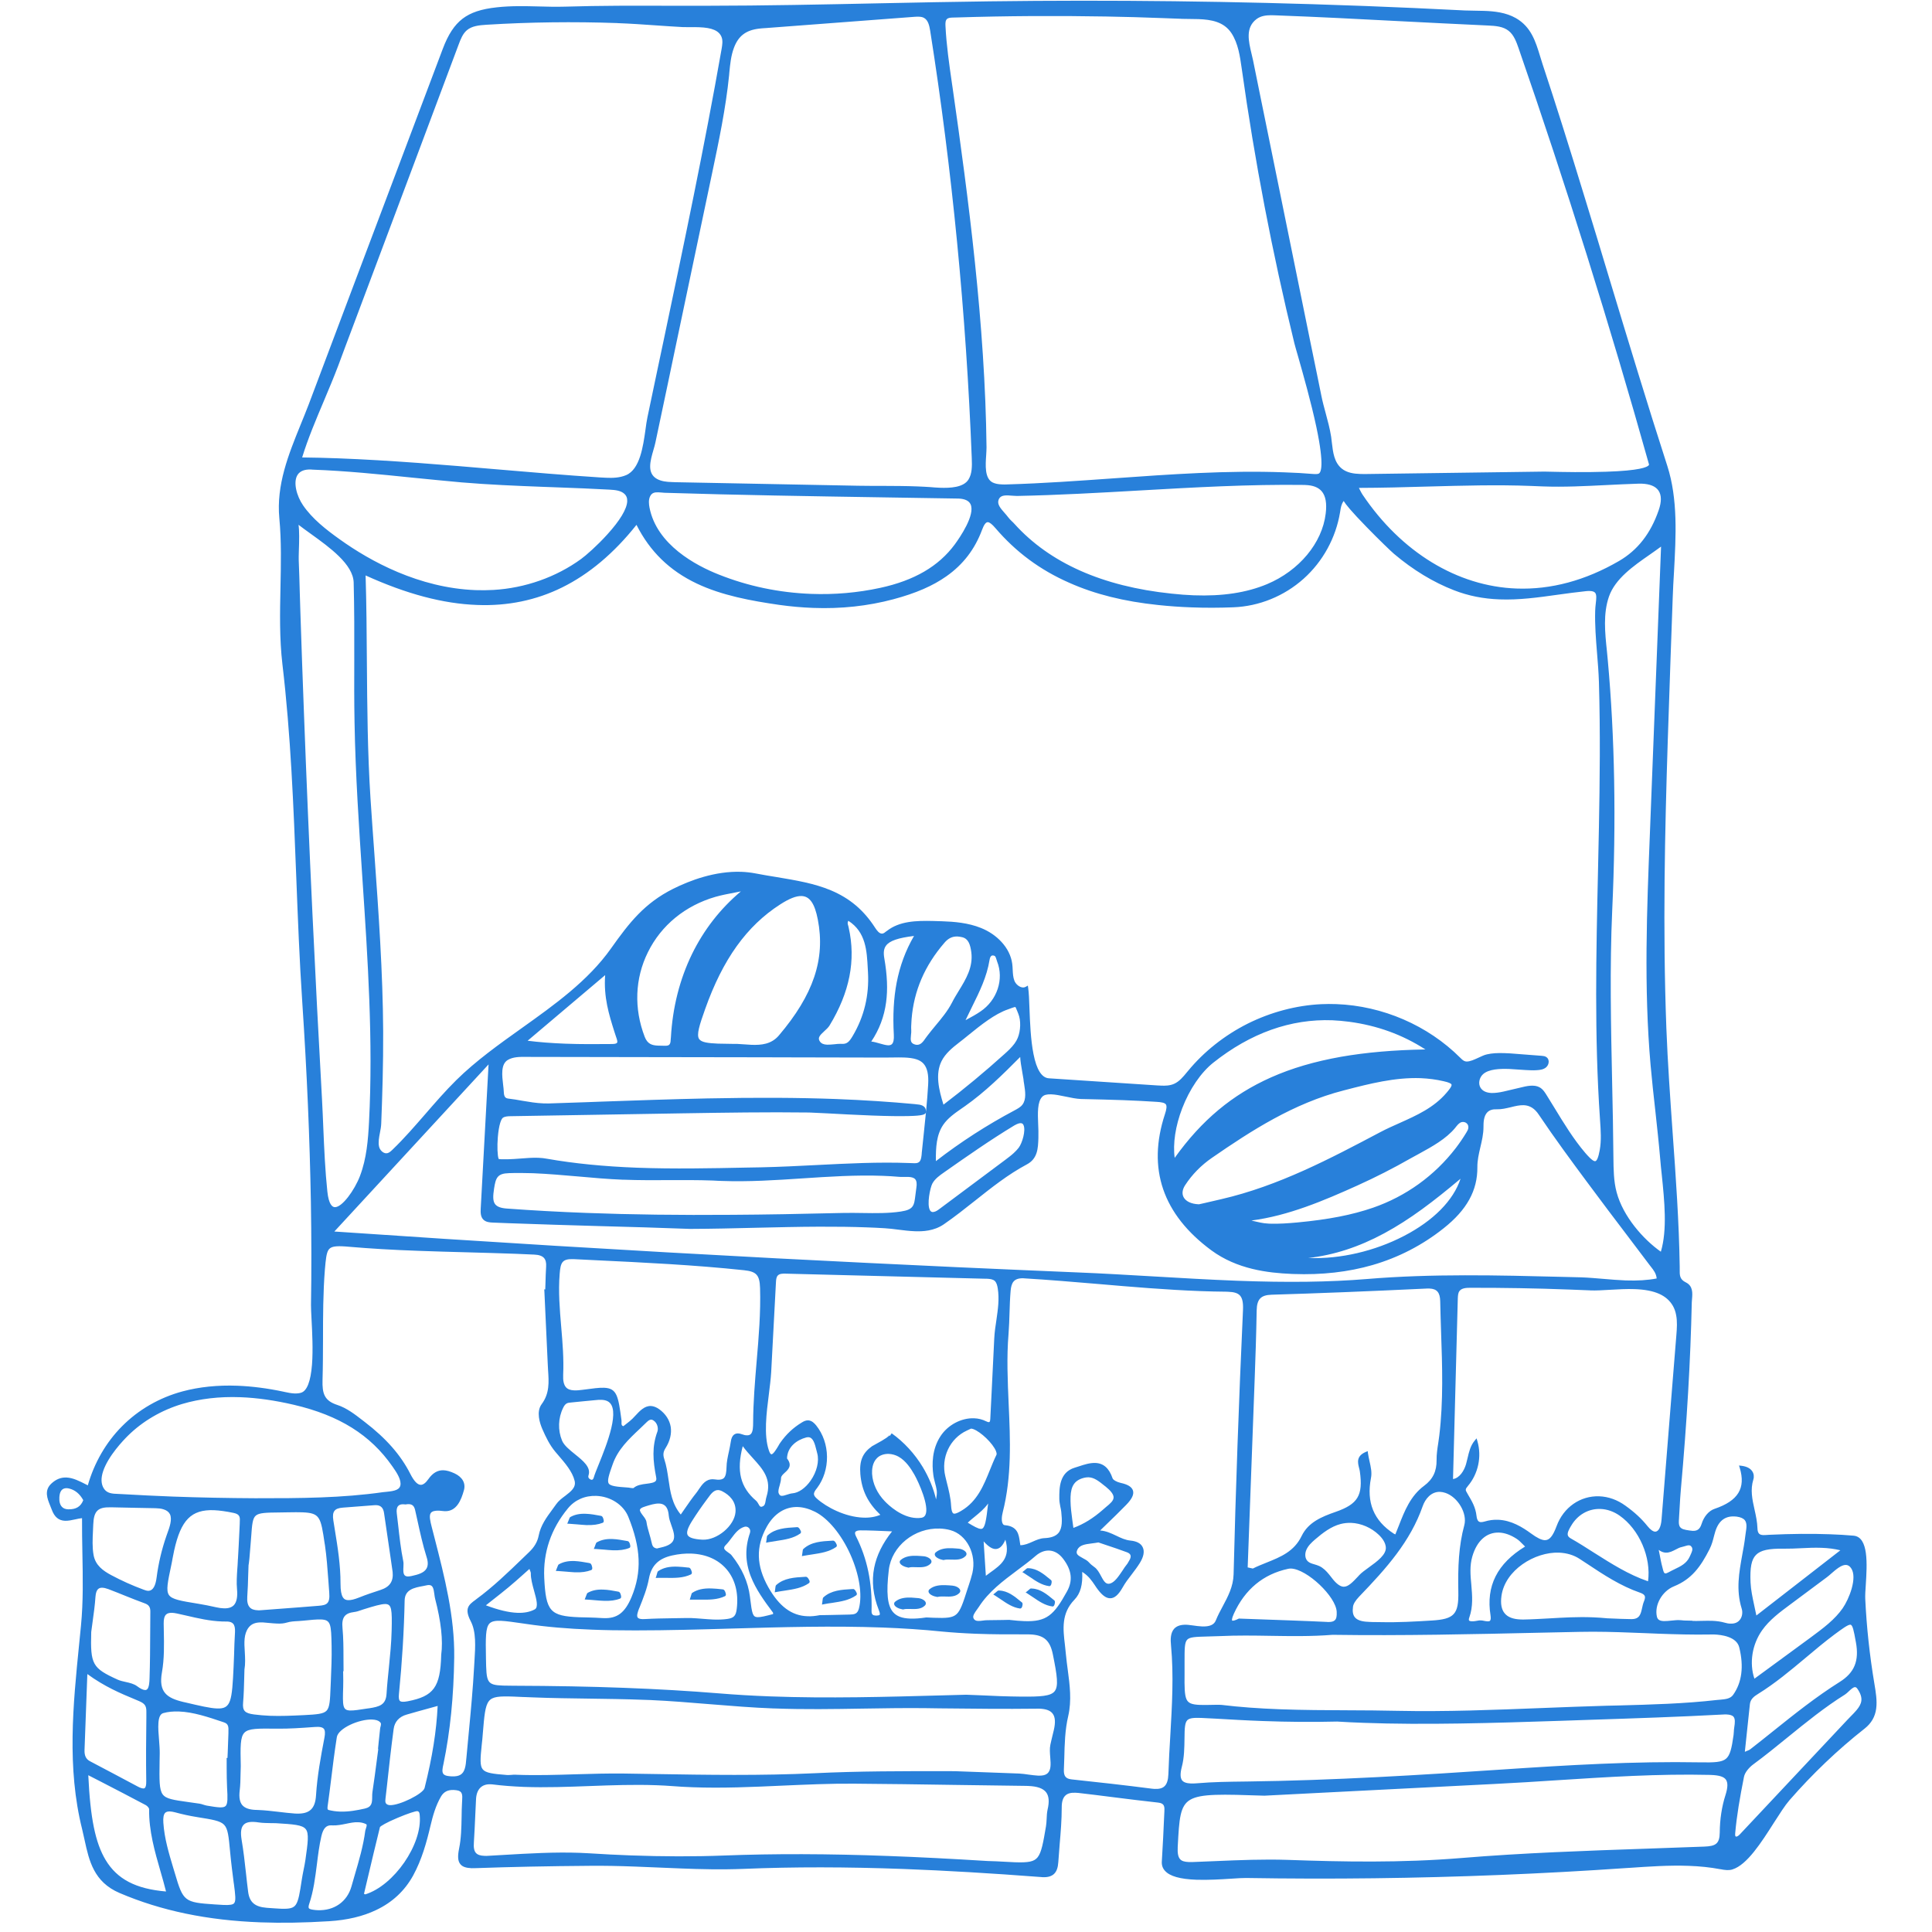<svg version="1.2" preserveAspectRatio="xMidYMid meet" height="150" viewBox="0 0 112.5 112.5" zoomAndPan="magnify" width="150" xmlns:xlink="http://www.w3.org/1999/xlink" xmlns="http://www.w3.org/2000/svg"><defs><clipPath id="071b2b0a9a"><path d="M 2.73 0.039 L 109.27 0.039 L 109.27 111.961 L 2.73 111.961 Z M 2.73 0.039"></path></clipPath></defs><g id="607faca3f9"><g clip-path="url(#071b2b0a9a)" clip-rule="nonzero"><path d="M 108.109 99.578 C 108.012 99.695 107.898 99.812 107.777 99.934 C 107.711 100.004 107.637 100.078 107.566 100.152 C 105.48 102.375 103.395 104.598 101.309 106.816 C 101.234 106.895 101.152 106.949 101.102 106.945 C 101.086 106.945 101.078 106.941 101.066 106.934 C 101.031 106.902 101.035 106.824 101.039 106.762 C 101.129 105.723 101.309 104.691 101.551 103.469 C 101.602 103.203 101.855 102.918 102.078 102.75 C 102.77 102.242 103.441 101.695 104.094 101.164 C 105.156 100.301 106.254 99.41 107.434 98.672 C 107.508 98.625 107.582 98.555 107.66 98.48 C 107.781 98.367 107.918 98.238 108.02 98.242 C 108.039 98.242 108.094 98.242 108.164 98.348 C 108.527 98.883 108.414 99.215 108.109 99.578 Z M 100.922 98.688 C 100.758 98.922 100.469 98.945 100.168 98.973 C 100.109 98.977 100.051 98.98 99.988 98.988 C 98.082 99.207 96.129 99.258 94.242 99.309 C 94.02 99.312 93.797 99.32 93.57 99.324 C 92.32 99.359 91.043 99.41 89.812 99.457 C 87.047 99.566 84.188 99.68 81.383 99.621 C 80.43 99.598 79.461 99.594 78.523 99.59 C 77.223 99.586 75.875 99.578 74.555 99.531 C 73.289 99.484 72.172 99.402 71.141 99.277 C 71.098 99.273 71.051 99.27 71.004 99.27 C 70.93 99.266 70.855 99.266 70.801 99.27 C 70.422 99.277 70.121 99.285 69.879 99.277 C 69.395 99.258 69.195 99.176 69.09 98.949 C 68.973 98.691 68.969 98.219 68.977 97.473 C 68.98 97.195 68.98 96.953 68.977 96.742 C 68.977 96.039 68.973 95.652 69.125 95.484 C 69.273 95.32 69.617 95.312 70.297 95.293 C 70.516 95.289 70.762 95.281 71.051 95.27 C 72.023 95.223 73.012 95.238 73.969 95.254 C 75.156 95.273 76.383 95.293 77.59 95.195 C 81.652 95.254 85.773 95.16 89.762 95.07 C 90.5 95.055 91.242 95.039 91.98 95.023 C 93.008 95 94.051 95.031 94.938 95.066 C 95.223 95.074 95.512 95.086 95.797 95.098 C 96.086 95.109 96.371 95.121 96.66 95.133 C 97.543 95.164 98.586 95.195 99.613 95.176 C 99.684 95.176 99.758 95.176 99.828 95.176 C 100.215 95.191 101.125 95.293 101.277 95.93 C 101.551 97.043 101.43 97.969 100.922 98.688 Z M 100.984 100.594 C 100.969 100.676 100.965 100.758 100.961 100.84 C 100.957 100.906 100.953 100.969 100.945 101.031 C 100.836 101.812 100.742 102.219 100.496 102.418 C 100.254 102.613 99.836 102.637 98.992 102.621 C 95.156 102.551 91.289 102.781 87.336 103.047 C 82.867 103.348 77.672 103.676 72.547 103.738 L 72.504 103.738 C 71.586 103.75 70.637 103.758 69.707 103.84 C 69.566 103.852 69.449 103.855 69.348 103.852 C 69.082 103.84 68.918 103.781 68.828 103.664 C 68.723 103.516 68.719 103.266 68.816 102.887 C 68.961 102.348 68.965 101.758 68.973 101.242 C 68.977 100.613 68.996 100.301 69.145 100.16 C 69.277 100.035 69.543 100.02 69.957 100.035 C 70.043 100.035 70.141 100.043 70.273 100.051 C 70.43 100.059 70.582 100.066 70.738 100.074 C 71.625 100.125 72.543 100.18 73.527 100.215 C 75.012 100.27 76.391 100.281 77.867 100.246 C 78.352 100.277 78.871 100.301 79.41 100.32 C 82.906 100.453 86.988 100.332 90.867 100.203 C 91.473 100.18 92.074 100.16 92.676 100.141 C 95.188 100.059 97.781 99.973 100.332 99.836 C 100.402 99.832 100.473 99.828 100.531 99.832 C 100.742 99.84 100.879 99.887 100.945 99.969 C 101.043 100.09 101.031 100.305 100.984 100.594 Z M 100.473 104.531 C 100.262 105.188 100.145 105.941 100.141 106.703 C 100.133 107.371 99.898 107.5 99.246 107.527 C 98.117 107.57 96.969 107.609 95.859 107.648 C 92.328 107.77 88.68 107.895 85.105 108.191 C 81.598 108.48 78.176 108.414 75 108.301 C 73.598 108.254 72.172 108.312 70.797 108.371 C 70.352 108.391 69.895 108.41 69.445 108.426 C 69.359 108.426 69.285 108.426 69.219 108.426 C 68.965 108.414 68.812 108.367 68.719 108.262 C 68.605 108.137 68.559 107.914 68.578 107.555 L 68.582 107.48 C 68.664 105.93 68.707 105.148 69.305 104.801 C 69.922 104.438 71.16 104.48 73.621 104.562 L 73.629 104.562 C 74.648 104.512 75.77 104.453 76.965 104.391 C 80.039 104.234 83.523 104.055 87.039 103.879 C 88.242 103.82 89.469 103.742 90.652 103.664 C 93.566 103.477 96.578 103.281 99.551 103.352 C 99.574 103.352 99.598 103.352 99.621 103.355 C 100.105 103.371 100.379 103.457 100.5 103.629 C 100.621 103.805 100.613 104.09 100.473 104.531 Z M 68.148 101.039 C 68.102 101.781 68.059 102.551 68.035 103.309 C 68.023 103.648 67.949 103.883 67.809 104.012 C 67.688 104.129 67.5 104.18 67.242 104.168 C 67.184 104.168 67.117 104.16 67.051 104.152 C 65.484 103.949 63.891 103.773 62.395 103.613 C 62.055 103.574 61.938 103.422 61.949 103.051 C 61.961 102.828 61.965 102.598 61.973 102.379 C 61.992 101.57 62.012 100.734 62.203 99.922 C 62.41 99.023 62.293 98.117 62.176 97.242 C 62.137 96.941 62.094 96.629 62.066 96.32 C 62.051 96.145 62.031 95.969 62.012 95.797 C 61.898 94.848 61.793 93.949 62.566 93.148 C 62.914 92.789 63.055 92.273 63.016 91.531 C 63.383 91.758 63.57 92.039 63.754 92.309 C 63.812 92.398 63.867 92.48 63.93 92.562 C 64.184 92.898 64.406 93.059 64.629 93.066 C 64.887 93.078 65.125 92.875 65.375 92.43 C 65.523 92.164 65.719 91.91 65.906 91.668 C 66.062 91.461 66.227 91.246 66.367 91.02 C 66.598 90.652 66.656 90.332 66.539 90.094 C 66.434 89.871 66.191 89.742 65.82 89.707 C 65.527 89.676 65.27 89.555 64.996 89.422 C 64.703 89.285 64.402 89.141 64.059 89.121 C 64.18 89.004 64.301 88.887 64.418 88.773 C 64.82 88.383 65.199 88.02 65.574 87.633 C 65.914 87.285 66.039 87.02 65.973 86.797 C 65.906 86.582 65.672 86.438 65.254 86.348 C 65.035 86.301 64.816 86.176 64.785 86.082 C 64.586 85.496 64.258 85.203 63.781 85.188 C 63.465 85.176 63.137 85.281 62.82 85.387 C 62.738 85.41 62.66 85.438 62.586 85.461 C 61.676 85.734 61.68 86.66 61.684 87.273 C 61.684 87.43 61.715 87.582 61.742 87.73 C 61.766 87.832 61.785 87.93 61.797 88.031 C 61.848 88.52 61.871 88.984 61.629 89.27 C 61.469 89.453 61.199 89.551 60.809 89.566 C 60.566 89.578 60.344 89.676 60.125 89.773 C 59.902 89.871 59.668 89.977 59.414 89.977 C 59.402 89.91 59.391 89.84 59.383 89.77 C 59.324 89.352 59.258 88.879 58.523 88.812 C 58.469 88.809 58.43 88.789 58.402 88.746 C 58.305 88.613 58.324 88.312 58.387 88.07 C 58.922 85.973 58.828 83.828 58.734 81.754 C 58.676 80.414 58.613 79.027 58.727 77.672 C 58.758 77.262 58.773 76.844 58.785 76.438 C 58.797 76.02 58.812 75.586 58.848 75.164 C 58.891 74.699 59.027 74.414 59.602 74.434 C 59.613 74.434 59.629 74.438 59.641 74.438 C 61.074 74.523 62.531 74.648 63.941 74.766 C 65.891 74.934 67.906 75.105 69.895 75.18 C 70.414 75.199 70.926 75.211 71.41 75.215 C 71.441 75.215 71.473 75.215 71.504 75.219 C 71.859 75.23 72.074 75.297 72.203 75.438 C 72.344 75.594 72.398 75.855 72.379 76.281 C 72.137 81.598 71.953 86.777 71.832 91.676 C 71.812 92.383 71.504 92.965 71.203 93.527 C 71.059 93.793 70.914 94.066 70.797 94.355 C 70.695 94.613 70.438 94.723 69.996 94.707 C 69.812 94.699 69.621 94.672 69.453 94.648 C 69.398 94.641 69.348 94.633 69.297 94.629 C 69.223 94.617 69.156 94.613 69.09 94.609 C 68.766 94.598 68.535 94.672 68.379 94.832 C 68.152 95.078 68.152 95.469 68.188 95.816 C 68.352 97.559 68.246 99.328 68.148 101.039 Z M 63.961 89.816 C 64.109 89.867 64.258 89.918 64.414 89.969 C 64.812 90.102 65.223 90.238 65.629 90.391 C 65.738 90.434 65.805 90.488 65.828 90.559 C 65.863 90.66 65.809 90.785 65.754 90.871 C 65.738 90.895 65.727 90.922 65.711 90.945 C 65.691 90.984 65.672 91.02 65.652 91.047 C 65.543 91.18 65.441 91.328 65.348 91.477 C 65.133 91.793 64.914 92.125 64.648 92.207 C 64.605 92.219 64.566 92.223 64.535 92.223 C 64.352 92.215 64.242 92.012 64.113 91.773 C 64.008 91.574 63.895 91.367 63.719 91.246 C 63.598 91.16 63.492 91.07 63.406 90.973 C 63.316 90.871 63.18 90.797 63.051 90.73 C 62.746 90.566 62.629 90.477 62.727 90.258 C 62.855 89.961 63.191 89.922 63.586 89.871 C 63.707 89.855 63.836 89.84 63.961 89.816 Z M 62.504 88.969 C 62.484 88.812 62.461 88.664 62.441 88.516 C 62.391 88.129 62.34 87.762 62.336 87.402 C 62.324 86.727 62.438 86.27 63.02 86.082 C 63.156 86.039 63.277 86.02 63.395 86.023 C 63.727 86.039 63.988 86.25 64.352 86.543 L 64.375 86.559 C 64.688 86.812 64.844 87.02 64.844 87.191 C 64.844 87.391 64.641 87.559 64.402 87.754 C 64.344 87.805 64.285 87.855 64.223 87.91 C 63.652 88.41 63.102 88.75 62.504 88.969 Z M 59.645 94.398 C 59.41 94.391 59.141 94.367 58.793 94.328 L 58.785 94.324 L 58.781 94.324 C 58.648 94.328 58.52 94.332 58.391 94.332 C 58.09 94.34 57.781 94.344 57.48 94.344 C 57.395 94.344 57.309 94.355 57.223 94.367 C 57.133 94.379 57.035 94.391 56.953 94.387 C 56.816 94.383 56.738 94.336 56.688 94.234 C 56.621 94.094 56.758 93.906 56.887 93.727 C 56.926 93.672 56.965 93.617 57 93.566 C 57.57 92.68 58.41 92.055 59.219 91.449 C 59.586 91.176 59.965 90.895 60.316 90.59 C 60.551 90.387 60.828 90.277 61.09 90.289 C 61.391 90.301 61.672 90.461 61.902 90.762 C 62.41 91.426 62.484 92.035 62.129 92.672 C 61.367 94.051 60.949 94.445 59.645 94.398 Z M 61.406 98.488 C 61.176 98.766 60.609 98.805 59.422 98.793 C 59.07 98.789 58.691 98.781 58.238 98.766 C 57.91 98.754 57.574 98.738 57.254 98.723 C 56.93 98.711 56.594 98.695 56.266 98.684 L 56.258 98.684 C 55.824 98.695 55.387 98.707 54.949 98.719 C 51.641 98.809 48.219 98.906 44.859 98.781 C 43.809 98.742 42.832 98.684 41.875 98.605 C 40.105 98.461 38.289 98.355 36.316 98.281 C 34.363 98.207 32.258 98.168 29.887 98.16 C 29.645 98.16 29.461 98.156 29.305 98.152 C 28.328 98.117 28.324 97.969 28.297 96.555 L 28.297 96.531 C 28.277 95.398 28.266 94.773 28.508 94.531 C 28.629 94.414 28.824 94.367 29.164 94.379 C 29.492 94.395 29.922 94.457 30.516 94.543 L 30.645 94.562 C 31.809 94.734 33.062 94.844 34.477 94.895 C 35.234 94.926 36.031 94.938 36.992 94.938 C 38.895 94.938 40.828 94.883 42.695 94.828 C 45.543 94.746 48.484 94.664 51.379 94.77 C 52.609 94.816 53.742 94.891 54.844 95.004 C 55.453 95.062 56.098 95.105 56.812 95.133 C 57.816 95.172 58.816 95.172 59.84 95.168 C 59.887 95.168 59.934 95.168 59.98 95.172 C 60.785 95.203 61.145 95.52 61.309 96.34 C 61.559 97.578 61.648 98.191 61.406 98.488 Z M 61.363 100.746 C 61.336 100.871 61.305 100.996 61.273 101.117 C 61.238 101.273 61.195 101.434 61.164 101.59 C 61.113 101.824 61.137 102.086 61.156 102.336 C 61.188 102.73 61.215 103.105 60.961 103.289 C 60.852 103.371 60.691 103.402 60.449 103.395 C 60.277 103.387 60.086 103.359 59.902 103.336 C 59.715 103.309 59.52 103.281 59.34 103.273 L 59.336 103.273 C 58.816 103.254 58.301 103.234 57.781 103.215 L 56.711 103.176 L 55.637 103.137 L 55.633 103.137 L 55.133 103.133 C 52.613 103.133 50.008 103.129 47.449 103.254 C 44.336 103.402 41.176 103.352 38.121 103.301 C 37.535 103.293 36.93 103.281 36.332 103.273 C 35.398 103.262 34.449 103.289 33.531 103.316 C 32.398 103.352 31.223 103.387 30.066 103.344 L 30.027 103.34 C 29.938 103.336 29.852 103.344 29.766 103.352 C 29.684 103.355 29.605 103.363 29.527 103.359 C 29.512 103.359 29.5 103.359 29.488 103.355 C 28.684 103.293 28.285 103.238 28.113 103.031 C 27.941 102.828 27.965 102.422 28.051 101.605 C 28.074 101.406 28.098 101.18 28.113 100.953 C 28.199 99.91 28.246 99.336 28.469 99.055 C 28.68 98.789 29.07 98.762 29.922 98.793 C 30.078 98.797 30.246 98.805 30.43 98.816 L 30.57 98.82 C 30.734 98.828 30.902 98.836 31.074 98.84 C 32.145 98.883 33.23 98.895 34.281 98.91 C 35.328 98.926 36.414 98.938 37.48 98.98 C 37.605 98.984 37.727 98.988 37.852 98.992 C 39.012 99.043 40.188 99.141 41.324 99.234 C 42.547 99.332 43.816 99.438 45.07 99.484 L 45.133 99.484 C 46.828 99.547 48.547 99.52 50.211 99.492 C 51.402 99.473 52.637 99.453 53.852 99.465 C 54.129 99.469 54.406 99.473 54.684 99.477 C 56.555 99.496 58.492 99.52 60.398 99.496 C 60.445 99.496 60.492 99.496 60.535 99.496 C 60.91 99.512 61.16 99.602 61.293 99.781 C 61.445 99.973 61.469 100.289 61.363 100.746 Z M 61 105.375 C 60.961 105.555 60.953 105.742 60.945 105.926 C 60.938 106.07 60.93 106.215 60.906 106.355 C 60.746 107.297 60.648 107.867 60.418 108.152 C 60.215 108.402 59.898 108.469 59.074 108.438 C 58.848 108.43 58.59 108.414 58.289 108.398 C 58.207 108.391 58.117 108.387 58.008 108.383 C 57.926 108.379 57.848 108.379 57.766 108.375 C 57.684 108.375 57.605 108.371 57.523 108.367 C 55.367 108.234 53.473 108.137 51.738 108.074 C 48.207 107.941 45.07 107.934 42.148 108.047 C 40.418 108.113 38.633 108.109 36.699 108.039 C 35.934 108.012 35.133 107.969 34.324 107.918 C 34.148 107.906 33.961 107.898 33.777 107.891 C 32.293 107.836 30.781 107.926 29.32 108.012 C 29.035 108.031 28.738 108.047 28.449 108.062 C 28.363 108.07 28.285 108.07 28.215 108.066 C 27.969 108.059 27.812 108.004 27.715 107.898 C 27.609 107.781 27.57 107.586 27.594 107.281 C 27.629 106.746 27.652 106.203 27.676 105.676 C 27.688 105.379 27.703 105.074 27.719 104.773 C 27.746 104.191 28.047 103.879 28.566 103.898 C 28.602 103.898 28.641 103.902 28.68 103.906 C 29.254 103.98 29.848 104.023 30.5 104.051 C 31.789 104.098 33.098 104.047 34.367 104 C 35.629 103.953 36.938 103.906 38.219 103.953 C 38.539 103.965 38.852 103.98 39.148 104.004 C 39.523 104.035 39.918 104.055 40.316 104.07 C 42.066 104.137 43.84 104.055 45.555 103.977 C 46.922 103.918 48.336 103.852 49.727 103.863 C 51.656 103.875 53.617 103.906 55.512 103.934 C 56.906 103.957 58.344 103.977 59.762 103.992 C 59.801 103.992 59.836 103.992 59.875 103.996 C 60.398 104.016 60.738 104.137 60.914 104.363 C 61.082 104.586 61.109 104.914 61 105.375 Z M 31.137 93.715 C 30.863 93.863 30.52 93.93 30.125 93.914 C 29.629 93.895 29.027 93.754 28.293 93.477 C 28.422 93.375 28.543 93.277 28.664 93.184 C 29.008 92.914 29.305 92.68 29.602 92.434 C 29.898 92.188 30.191 91.93 30.496 91.656 C 30.605 91.559 30.715 91.461 30.828 91.359 C 30.84 91.391 30.852 91.414 30.859 91.438 C 30.891 91.516 30.91 91.566 30.91 91.605 C 30.902 91.922 31.004 92.285 31.102 92.641 C 31.238 93.129 31.363 93.594 31.137 93.715 Z M 27.41 94.402 C 27.734 95.023 27.68 95.875 27.629 96.699 C 27.621 96.812 27.613 96.922 27.609 97.031 C 27.539 98.316 27.418 99.617 27.297 100.879 C 27.25 101.359 27.203 101.855 27.16 102.344 C 27.16 102.371 27.156 102.395 27.152 102.418 C 27.137 102.605 27.121 102.797 27.07 102.969 C 26.969 103.32 26.75 103.453 26.32 103.438 C 26.262 103.438 26.195 103.43 26.125 103.422 C 25.969 103.406 25.863 103.359 25.812 103.289 C 25.727 103.168 25.77 102.961 25.809 102.777 C 25.812 102.754 25.82 102.734 25.824 102.711 C 26.215 100.82 26.418 98.793 26.449 96.52 C 26.48 94.129 25.883 91.812 25.309 89.574 C 25.25 89.352 25.195 89.129 25.137 88.906 C 25.055 88.582 24.969 88.242 25.094 88.09 C 25.168 88 25.324 87.957 25.566 87.965 C 25.637 87.969 25.715 87.977 25.801 87.988 C 25.836 87.992 25.867 87.996 25.902 87.996 C 26.586 88.02 26.855 87.352 27.016 86.77 C 27.125 86.363 26.926 86.008 26.465 85.793 C 26.211 85.676 26.008 85.621 25.824 85.613 C 25.484 85.602 25.195 85.77 24.941 86.133 C 24.785 86.355 24.633 86.469 24.492 86.461 C 24.305 86.453 24.105 86.242 23.895 85.828 C 23.336 84.727 22.492 83.762 21.234 82.797 C 21.195 82.77 21.156 82.738 21.117 82.707 C 20.66 82.352 20.184 81.988 19.648 81.812 C 18.883 81.566 18.758 81.145 18.781 80.352 C 18.805 79.559 18.805 78.754 18.809 77.977 C 18.809 76.648 18.812 75.273 18.918 73.926 C 18.969 73.34 19.004 72.973 19.129 72.781 C 19.246 72.609 19.449 72.555 19.91 72.57 C 20.031 72.574 20.18 72.586 20.367 72.602 C 21.547 72.703 22.82 72.781 24.379 72.836 C 25.32 72.871 26.277 72.898 27.203 72.922 C 28.125 72.949 29.082 72.973 30.023 73.008 C 30.406 73.023 30.762 73.039 31.109 73.055 C 31.383 73.066 31.57 73.133 31.676 73.25 C 31.773 73.359 31.816 73.523 31.801 73.75 C 31.781 74.078 31.77 74.41 31.762 74.734 C 31.758 74.852 31.754 74.965 31.75 75.082 L 31.691 75.082 L 31.699 75.18 L 31.75 76.289 L 31.895 79.422 C 31.898 79.543 31.906 79.664 31.914 79.781 C 31.961 80.477 32.008 81.137 31.539 81.766 C 31.215 82.207 31.43 82.871 31.586 83.227 C 31.781 83.672 32.004 84.145 32.355 84.559 C 32.402 84.613 32.449 84.668 32.496 84.723 C 32.906 85.199 33.332 85.691 33.461 86.23 C 33.551 86.613 33.254 86.84 32.91 87.105 C 32.715 87.25 32.516 87.402 32.387 87.59 C 32.309 87.699 32.23 87.809 32.152 87.914 C 31.824 88.359 31.484 88.82 31.367 89.418 C 31.301 89.766 31.121 90.082 30.809 90.379 C 30.688 90.496 30.566 90.613 30.445 90.73 C 29.59 91.555 28.711 92.406 27.734 93.121 L 27.691 93.156 C 27.301 93.441 27.02 93.648 27.41 94.402 Z M 25.691 96.375 C 25.641 98.242 25.258 98.773 23.734 99.066 C 23.617 99.086 23.523 99.098 23.449 99.094 C 23.34 99.09 23.301 99.059 23.277 99.035 C 23.227 98.977 23.211 98.848 23.23 98.648 C 23.414 96.793 23.527 94.961 23.562 93.199 C 23.574 92.551 24.121 92.449 24.652 92.352 C 24.723 92.336 24.793 92.324 24.859 92.309 C 24.906 92.301 24.953 92.293 24.992 92.297 C 25.207 92.305 25.25 92.504 25.293 92.832 C 25.305 92.926 25.316 93.012 25.336 93.09 C 25.684 94.426 25.805 95.527 25.691 96.363 Z M 24.723 104.117 C 24.637 104.453 23.262 105.137 22.703 105.113 C 22.672 105.113 22.641 105.109 22.621 105.102 C 22.422 105.043 22.426 104.926 22.449 104.707 L 22.453 104.68 C 22.477 104.484 22.496 104.293 22.52 104.098 C 22.641 102.977 22.77 101.812 22.922 100.676 C 22.977 100.258 23.246 99.961 23.68 99.84 C 24.105 99.715 24.535 99.598 24.988 99.473 C 25.148 99.43 25.316 99.383 25.484 99.336 C 25.414 100.809 25.18 102.293 24.723 104.117 Z M 21.27 110.309 C 21.262 110.305 21.25 110.301 21.238 110.297 C 21.227 110.289 21.211 110.285 21.195 110.277 C 21.266 109.973 21.34 109.672 21.41 109.367 C 21.641 108.391 21.879 107.383 22.125 106.391 C 22.164 106.332 22.473 106.137 23.152 105.852 C 23.762 105.594 24.203 105.457 24.305 105.461 C 24.305 105.461 24.309 105.461 24.309 105.461 C 24.41 105.492 24.426 105.551 24.441 105.703 L 24.441 105.715 C 24.598 107.395 22.941 109.793 21.27 110.309 Z M 21.27 106.598 L 21.27 106.602 C 21.156 107.484 20.902 108.348 20.656 109.184 C 20.594 109.402 20.527 109.625 20.465 109.848 C 20.215 110.734 19.461 111.266 18.504 111.23 C 18.43 111.227 18.355 111.223 18.281 111.211 C 18.129 111.191 18.02 111.168 17.984 111.113 C 17.957 111.07 17.965 110.984 18.004 110.867 C 18.258 110.113 18.355 109.324 18.453 108.559 C 18.52 108.016 18.59 107.453 18.715 106.914 C 18.82 106.469 18.996 106.277 19.293 106.289 C 19.301 106.289 19.309 106.289 19.316 106.289 C 19.336 106.289 19.355 106.293 19.375 106.293 C 19.637 106.301 19.895 106.25 20.145 106.199 C 20.391 106.148 20.625 106.098 20.855 106.109 C 21.02 106.113 21.168 106.148 21.309 106.215 C 21.363 106.238 21.371 106.277 21.312 106.457 C 21.297 106.504 21.281 106.551 21.27 106.598 Z M 17.262 105.605 C 17.23 105.605 17.203 105.602 17.172 105.602 C 16.855 105.578 16.539 105.543 16.227 105.504 C 15.832 105.457 15.426 105.41 15.02 105.395 C 14.988 105.395 14.957 105.391 14.922 105.391 C 14.91 105.391 14.898 105.391 14.887 105.391 C 14.512 105.375 14.258 105.285 14.109 105.113 C 13.961 104.938 13.91 104.66 13.957 104.27 C 13.996 103.941 14.004 103.605 14.008 103.281 C 14.012 103.137 14.012 102.988 14.02 102.844 L 14.02 102.84 C 13.996 101.711 13.984 101.145 14.234 100.891 C 14.48 100.641 15.023 100.648 16.105 100.66 L 16.137 100.66 C 16.836 100.668 17.512 100.621 18.324 100.562 C 18.402 100.555 18.469 100.555 18.531 100.555 C 18.695 100.562 18.801 100.598 18.859 100.668 C 18.93 100.762 18.941 100.93 18.891 101.191 C 18.684 102.266 18.473 103.41 18.402 104.543 C 18.355 105.324 18.023 105.633 17.262 105.605 Z M 17.785 108.297 C 17.754 108.5 17.715 108.707 17.672 108.91 C 17.637 109.094 17.598 109.281 17.57 109.473 C 17.457 110.219 17.387 110.668 17.23 110.902 C 17.094 111.105 16.883 111.164 16.355 111.145 C 16.156 111.137 15.91 111.117 15.625 111.098 L 15.523 111.09 C 14.84 111.035 14.527 110.766 14.449 110.16 C 14.402 109.801 14.363 109.438 14.324 109.082 C 14.254 108.445 14.18 107.781 14.07 107.137 C 14 106.715 14.031 106.43 14.176 106.27 C 14.289 106.137 14.484 106.078 14.773 106.09 C 14.863 106.094 14.965 106.102 15.074 106.121 C 15.184 106.137 15.305 106.148 15.449 106.152 C 15.551 106.156 15.656 106.16 15.758 106.16 C 15.859 106.16 15.961 106.16 16.062 106.164 C 17.086 106.227 17.598 106.258 17.801 106.508 C 18.004 106.754 17.926 107.301 17.785 108.297 Z M 13.629 110.828 C 13.555 110.91 13.387 110.938 13.027 110.926 C 12.883 110.918 12.715 110.91 12.516 110.895 C 10.734 110.777 10.668 110.727 10.184 109.082 C 10.148 108.973 10.117 108.867 10.086 108.758 C 9.832 107.914 9.57 107.039 9.512 106.137 C 9.492 105.844 9.527 105.656 9.617 105.562 C 9.676 105.504 9.766 105.477 9.891 105.48 C 9.977 105.484 10.078 105.5 10.195 105.531 C 10.621 105.648 11.055 105.742 11.48 105.809 L 11.496 105.812 C 12.379 105.953 12.824 106.023 13.051 106.258 C 13.277 106.496 13.316 106.938 13.398 107.812 L 13.398 107.82 C 13.461 108.488 13.547 109.156 13.613 109.664 L 13.617 109.676 C 13.703 110.332 13.75 110.695 13.629 110.828 Z M 6.152 108.309 C 5.555 107.316 5.258 105.879 5.141 103.371 C 5.359 103.48 5.574 103.594 5.789 103.703 C 6.719 104.184 7.598 104.637 8.484 105.109 C 8.586 105.16 8.688 105.293 8.684 105.348 C 8.664 106.605 9.012 107.812 9.348 108.977 C 9.457 109.355 9.57 109.746 9.668 110.141 C 7.91 109.992 6.824 109.426 6.152 108.309 Z M 4.922 101.902 C 4.961 100.852 5 99.777 5.043 98.641 C 5.055 98.266 5.07 97.883 5.086 97.48 C 6.094 98.215 7.012 98.602 7.906 98.973 C 7.965 99 8.027 99.023 8.09 99.051 C 8.43 99.195 8.527 99.332 8.523 99.668 L 8.523 100 C 8.508 101.215 8.496 102.473 8.516 103.707 C 8.523 103.969 8.477 104.07 8.438 104.109 C 8.422 104.125 8.395 104.145 8.34 104.141 C 8.262 104.137 8.156 104.102 8.023 104.031 C 7.555 103.781 7.09 103.535 6.621 103.285 C 6.16 103.043 5.699 102.797 5.238 102.555 C 5.008 102.434 4.91 102.23 4.922 101.902 Z M 8.566 98.371 C 8.535 98.398 8.496 98.414 8.445 98.41 C 8.332 98.406 8.176 98.332 7.98 98.184 C 7.793 98.047 7.551 97.992 7.32 97.941 C 7.156 97.906 6.992 97.867 6.852 97.805 C 5.375 97.133 5.258 96.926 5.312 95.031 C 5.34 94.824 5.367 94.617 5.395 94.414 C 5.461 93.945 5.527 93.461 5.559 92.98 C 5.594 92.5 5.789 92.449 5.961 92.453 C 6.059 92.457 6.172 92.484 6.312 92.535 C 6.645 92.66 6.98 92.797 7.301 92.926 C 7.672 93.074 8.051 93.227 8.43 93.363 C 8.668 93.449 8.758 93.586 8.754 93.844 C 8.75 94.246 8.75 94.652 8.746 95.047 C 8.742 95.934 8.738 96.848 8.707 97.746 C 8.703 97.898 8.691 98.254 8.566 98.371 Z M 5.414 89.141 C 5.422 89.02 5.426 88.895 5.43 88.773 C 5.461 87.988 5.695 87.754 6.438 87.77 L 6.484 87.77 L 7.945 87.801 L 8.93 87.82 C 8.98 87.82 9.027 87.82 9.078 87.824 C 9.219 87.828 9.383 87.84 9.531 87.891 C 9.711 87.949 9.832 88.043 9.895 88.172 C 10.039 88.469 9.875 88.93 9.738 89.301 C 9.727 89.344 9.711 89.383 9.695 89.422 C 9.422 90.207 9.227 91.023 9.121 91.848 C 9.059 92.34 8.914 92.594 8.688 92.629 C 8.668 92.633 8.645 92.633 8.621 92.633 C 8.535 92.629 8.445 92.598 8.352 92.562 C 7.707 92.324 7.074 92.039 6.469 91.715 C 6.004 91.465 5.559 91.152 5.449 90.551 C 5.367 90.098 5.391 89.609 5.414 89.141 Z M 13.617 93.469 C 13.488 93.602 13.293 93.664 13.023 93.652 C 12.898 93.648 12.754 93.629 12.598 93.594 C 12.238 93.512 11.879 93.441 11.527 93.383 L 11.523 93.383 C 10.52 93.219 10.016 93.137 9.836 92.875 C 9.66 92.613 9.766 92.121 9.973 91.141 C 10.004 91.004 10.027 90.867 10.051 90.734 C 10.078 90.586 10.109 90.434 10.141 90.285 C 10.535 88.504 11.141 87.891 12.461 87.938 C 12.785 87.953 13.16 88.004 13.609 88.098 C 13.988 88.18 13.98 88.355 13.961 88.668 L 13.961 88.707 L 13.945 89.055 C 13.918 89.617 13.875 90.516 13.855 90.789 L 13.852 90.789 L 13.848 90.883 C 13.844 91.051 13.828 91.223 13.816 91.391 C 13.793 91.766 13.766 92.152 13.801 92.527 C 13.844 92.977 13.781 93.293 13.617 93.469 Z M 13.262 102.008 C 13.258 102.129 13.25 102.246 13.246 102.367 L 13.195 102.367 L 13.199 102.465 C 13.199 102.633 13.199 102.809 13.199 102.973 C 13.203 103.344 13.203 103.727 13.223 104.105 C 13.258 104.676 13.266 105.031 13.141 105.16 C 13.078 105.223 12.973 105.25 12.789 105.242 C 12.613 105.234 12.383 105.199 12.043 105.141 C 11.98 105.129 11.918 105.109 11.852 105.09 C 11.777 105.066 11.703 105.039 11.621 105.027 C 11.379 104.992 11.16 104.961 10.965 104.934 C 10.102 104.812 9.664 104.754 9.469 104.48 C 9.27 104.199 9.277 103.656 9.293 102.578 C 9.297 102.426 9.301 102.266 9.301 102.094 C 9.305 101.867 9.281 101.602 9.262 101.324 C 9.203 100.633 9.141 99.852 9.508 99.754 C 9.785 99.676 10.086 99.648 10.422 99.66 C 11.258 99.691 12.137 99.988 12.984 100.273 L 13.051 100.297 C 13.309 100.383 13.312 100.566 13.301 100.863 C 13.301 100.887 13.301 100.91 13.301 100.934 C 13.289 101.289 13.273 101.656 13.262 102.008 Z M 13.629 96.406 C 13.621 96.602 13.613 96.797 13.605 96.992 L 13.605 97.012 C 13.508 99.078 13.457 99.516 12.633 99.484 C 12.23 99.469 11.629 99.328 10.801 99.133 L 10.691 99.109 C 9.715 98.879 9.223 98.535 9.43 97.379 C 9.57 96.594 9.555 95.77 9.539 94.977 C 9.535 94.828 9.531 94.684 9.531 94.539 C 9.527 94.281 9.574 94.109 9.668 94.016 C 9.746 93.941 9.859 93.91 10.02 93.914 C 10.102 93.918 10.191 93.93 10.301 93.953 C 10.488 93.992 10.676 94.035 10.859 94.078 C 11.531 94.234 12.227 94.395 12.934 94.418 C 13.02 94.422 13.105 94.422 13.191 94.422 C 13.207 94.422 13.223 94.422 13.242 94.422 C 13.395 94.43 13.504 94.469 13.574 94.547 C 13.66 94.641 13.695 94.801 13.684 95.031 C 13.656 95.492 13.641 95.957 13.629 96.406 Z M 21.496 99.473 L 21.43 99.48 C 20.953 99.555 20.609 99.609 20.383 99.602 C 19.953 99.582 19.945 99.367 19.984 98.227 L 19.984 98.207 C 19.992 97.98 19.988 97.754 19.984 97.531 C 19.98 97.461 19.98 97.387 19.98 97.316 L 20.004 97.316 L 20.004 97.223 C 20 96.98 20 96.734 20 96.5 C 20 95.945 19.996 95.375 19.945 94.816 C 19.883 94.191 20.066 93.934 20.625 93.867 C 20.762 93.852 20.895 93.805 21.02 93.762 C 21.066 93.746 21.113 93.73 21.16 93.715 C 21.766 93.527 22.199 93.395 22.453 93.402 C 22.805 93.418 22.836 93.711 22.805 94.953 C 22.789 95.672 22.715 96.398 22.645 97.102 C 22.594 97.602 22.539 98.121 22.508 98.633 C 22.469 99.277 22.098 99.379 21.496 99.473 Z M 19.496 89.07 C 19.469 88.891 19.438 88.711 19.41 88.531 C 19.367 88.262 19.391 88.082 19.48 87.973 C 19.566 87.863 19.715 87.809 19.961 87.789 C 20.488 87.75 21.051 87.707 21.793 87.648 C 21.832 87.645 21.867 87.645 21.902 87.645 C 22.172 87.652 22.32 87.801 22.363 88.105 L 22.734 90.637 L 22.863 91.535 C 22.918 92.086 22.695 92.41 22.148 92.586 C 21.746 92.719 21.324 92.855 20.918 93.02 C 20.637 93.133 20.426 93.184 20.27 93.176 C 20.039 93.168 19.824 93.043 19.828 92.203 C 19.832 91.156 19.664 90.094 19.496 89.07 Z M 14.453 91.691 C 14.461 91.512 14.465 91.324 14.473 91.141 C 14.48 91.109 14.488 91.066 14.492 91.023 C 14.5 90.961 14.512 90.867 14.523 90.75 C 14.543 90.535 14.562 90.277 14.578 90.086 L 14.582 90.043 C 14.602 89.844 14.613 89.66 14.625 89.5 C 14.676 88.777 14.703 88.418 14.895 88.254 C 15.09 88.086 15.492 88.078 16.297 88.07 C 16.445 88.066 16.605 88.066 16.781 88.062 C 17.125 88.055 17.383 88.055 17.602 88.062 C 18.641 88.102 18.676 88.34 18.906 89.887 L 18.918 89.949 C 19.02 90.641 19.07 91.348 19.121 92.035 C 19.137 92.266 19.152 92.504 19.172 92.738 C 19.223 93.383 19.027 93.465 18.562 93.504 C 17.824 93.566 17.07 93.621 16.344 93.676 C 15.961 93.703 15.578 93.734 15.199 93.762 C 15.133 93.77 15.066 93.77 15.012 93.766 C 14.793 93.758 14.637 93.703 14.539 93.59 C 14.426 93.465 14.379 93.258 14.398 92.98 C 14.43 92.551 14.441 92.113 14.453 91.691 Z M 14.219 97.77 C 14.223 97.578 14.227 97.398 14.234 97.219 C 14.293 96.879 14.273 96.527 14.254 96.188 C 14.219 95.652 14.191 95.152 14.473 94.777 C 14.648 94.547 14.891 94.457 15.305 94.473 C 15.434 94.48 15.562 94.492 15.703 94.508 C 15.844 94.52 15.984 94.535 16.129 94.539 C 16.359 94.551 16.547 94.531 16.711 94.48 C 16.914 94.418 17.137 94.406 17.367 94.395 C 17.465 94.387 17.562 94.383 17.664 94.371 C 18.117 94.324 18.449 94.293 18.691 94.301 C 19.262 94.324 19.285 94.562 19.309 95.84 C 19.324 96.508 19.293 97.195 19.266 97.855 C 19.262 97.98 19.254 98.105 19.25 98.227 C 19.219 98.992 19.203 99.414 19.02 99.609 C 18.84 99.805 18.445 99.832 17.707 99.871 C 16.973 99.906 16.359 99.934 15.719 99.91 C 15.391 99.895 15.086 99.871 14.793 99.832 C 14.25 99.762 14.113 99.613 14.156 99.137 C 14.195 98.68 14.207 98.219 14.219 97.77 Z M 22.027 101.848 C 22 102.066 21.969 102.285 21.941 102.504 C 21.863 103.105 21.781 103.73 21.688 104.34 C 21.672 104.438 21.672 104.539 21.672 104.637 C 21.668 104.961 21.664 105.215 21.246 105.312 C 20.812 105.41 20.297 105.508 19.789 105.488 C 19.562 105.48 19.352 105.449 19.145 105.398 C 19.062 105.375 19.055 105.324 19.086 105.109 C 19.094 105.082 19.098 105.059 19.098 105.031 C 19.16 104.59 19.215 104.141 19.27 103.703 C 19.371 102.867 19.48 102.004 19.613 101.156 C 19.695 100.637 20.91 100.098 21.672 100.129 C 21.871 100.137 22.023 100.18 22.113 100.262 C 22.203 100.34 22.191 100.406 22.16 100.535 C 22.148 100.578 22.137 100.621 22.133 100.668 C 22.102 100.926 22.074 101.188 22.051 101.438 C 22.043 101.543 22.031 101.648 22.02 101.754 L 22.012 101.844 Z M 23.48 90.898 C 23.34 90.211 23.262 89.496 23.184 88.801 C 23.156 88.582 23.133 88.352 23.105 88.125 C 23.078 87.922 23.109 87.773 23.188 87.691 C 23.25 87.621 23.355 87.586 23.5 87.594 C 23.531 87.594 23.562 87.598 23.594 87.602 L 23.621 87.602 C 23.691 87.59 23.75 87.586 23.805 87.586 C 24.012 87.594 24.117 87.695 24.172 87.93 C 24.215 88.121 24.258 88.316 24.301 88.508 C 24.457 89.219 24.617 89.957 24.84 90.664 C 24.934 90.949 24.93 91.172 24.836 91.336 C 24.691 91.59 24.344 91.688 23.969 91.77 C 23.883 91.789 23.809 91.797 23.746 91.797 C 23.66 91.793 23.602 91.77 23.562 91.727 C 23.473 91.629 23.48 91.422 23.492 91.234 C 23.496 91.113 23.504 90.996 23.48 90.898 Z M 6.004 85.672 C 6.301 84.781 7.188 83.859 7.453 83.598 C 8.309 82.754 9.398 82.117 10.605 81.754 C 11.633 81.449 12.773 81.312 14 81.359 C 14.965 81.395 16.012 81.543 17.113 81.801 C 19.758 82.418 21.578 83.559 22.848 85.387 L 22.875 85.426 C 23.062 85.695 23.32 86.066 23.324 86.395 C 23.324 86.758 22.973 86.82 22.516 86.867 C 22.445 86.871 22.379 86.879 22.316 86.887 C 19.934 87.227 17.527 87.246 14.859 87.242 C 13.266 87.234 11.648 87.203 10.055 87.145 C 9.062 87.105 8.055 87.059 7.062 87 C 7.008 86.996 6.953 86.996 6.898 86.992 C 6.539 86.98 6.227 86.969 6.039 86.664 C 5.883 86.406 5.871 86.074 6.004 85.672 Z M 18.195 53.234 C 18.012 49.348 17.844 45.406 17.699 41.52 C 17.625 39.578 17.555 37.605 17.492 35.664 C 17.477 35.289 17.469 34.91 17.457 34.543 C 17.441 33.91 17.422 33.258 17.395 32.617 C 17.391 32.516 17.395 32.32 17.402 32.09 C 17.426 31.449 17.434 30.902 17.383 30.559 C 17.594 30.723 17.84 30.898 18.094 31.082 C 19.195 31.875 20.562 32.859 20.594 33.918 C 20.633 35.414 20.633 36.938 20.629 38.41 C 20.625 39.609 20.621 40.852 20.645 42.074 C 20.699 45.117 20.906 48.203 21.105 51.188 C 21.414 55.824 21.734 60.617 21.488 65.332 C 21.434 66.367 21.348 67.461 20.965 68.465 L 20.965 68.469 C 20.645 69.309 19.918 70.309 19.496 70.293 C 19.344 70.289 19.141 70.125 19.062 69.387 C 18.934 68.172 18.879 66.922 18.828 65.715 C 18.805 65.156 18.781 64.574 18.75 64.008 C 18.551 60.434 18.363 56.809 18.195 53.234 Z M 17.336 27.637 C 17.48 27.426 17.742 27.324 18.113 27.34 C 18.145 27.34 18.176 27.344 18.207 27.348 L 18.215 27.348 C 20.137 27.418 22.102 27.617 24.004 27.812 C 24.949 27.906 25.926 28.004 26.883 28.09 C 28.457 28.223 30.074 28.289 31.598 28.348 C 31.773 28.352 31.949 28.359 32.125 28.367 C 32.301 28.371 32.477 28.379 32.648 28.387 C 33.508 28.418 34.504 28.457 35.496 28.512 C 35.828 28.531 36.145 28.562 36.355 28.754 C 36.477 28.863 36.531 29.008 36.523 29.195 C 36.5 29.645 36.098 30.312 35.359 31.125 C 34.777 31.77 34.117 32.348 33.836 32.551 C 32.383 33.609 30.57 34.246 28.73 34.352 C 28.391 34.371 28.043 34.375 27.699 34.363 C 24.395 34.238 21.566 32.684 19.777 31.402 C 18.988 30.84 18.184 30.211 17.645 29.422 C 17.27 28.875 17.051 28.059 17.336 27.637 Z M 18.852 23.363 C 19.141 22.676 19.441 21.965 19.703 21.273 L 20.105 20.191 L 20.75 18.477 L 22.039 15.043 L 24.043 9.703 L 26.711 2.582 C 26.82 2.293 26.941 1.969 27.184 1.762 C 27.477 1.512 27.891 1.469 28.328 1.441 C 30.855 1.285 33.422 1.254 35.953 1.344 L 35.988 1.348 C 36.723 1.375 37.465 1.426 38.188 1.477 C 38.703 1.512 39.238 1.551 39.766 1.578 C 39.781 1.578 39.797 1.578 39.812 1.578 C 39.93 1.582 40.062 1.582 40.203 1.582 C 40.367 1.578 40.539 1.578 40.715 1.586 C 41.469 1.613 41.871 1.789 42.016 2.156 C 42.102 2.371 42.055 2.633 42.02 2.844 C 41.02 8.543 39.805 14.301 38.633 19.871 L 38.32 21.348 L 37.699 24.305 C 37.656 24.508 37.621 24.754 37.586 25.02 C 37.449 25.992 37.262 27.328 36.457 27.668 C 36.078 27.828 35.664 27.836 35.305 27.82 C 35.184 27.816 35.059 27.809 34.934 27.801 C 32.953 27.672 30.926 27.5 28.965 27.332 C 25.918 27.07 22.77 26.805 19.688 26.688 C 18.969 26.66 18.266 26.645 17.594 26.637 C 17.93 25.543 18.398 24.438 18.852 23.363 Z M 42.469 4.223 C 42.516 3.738 42.566 3.234 42.738 2.781 C 42.996 2.094 43.43 1.762 44.191 1.668 C 44.324 1.652 44.461 1.641 44.613 1.633 C 47.242 1.434 50.062 1.219 53.238 0.98 C 53.332 0.973 53.422 0.969 53.508 0.973 C 53.641 0.977 53.738 1 53.82 1.051 C 54.051 1.188 54.117 1.504 54.164 1.789 C 55.445 9.887 56.258 18.262 56.586 26.684 C 56.605 27.16 56.605 27.582 56.395 27.922 C 56.102 28.395 55.309 28.422 54.738 28.402 C 54.535 28.395 54.336 28.379 54.16 28.363 C 54.047 28.355 53.938 28.348 53.844 28.344 C 53.707 28.336 53.566 28.328 53.418 28.324 C 52.746 28.297 52.059 28.297 51.395 28.293 C 50.93 28.293 50.449 28.293 49.98 28.285 L 39.312 28.078 C 39.254 28.078 39.18 28.074 39.113 28.07 C 38.82 28.062 38.516 28.031 38.254 27.887 C 37.656 27.551 37.867 26.832 38.051 26.195 C 38.098 26.035 38.141 25.887 38.168 25.75 C 38.41 24.609 38.648 23.469 38.891 22.328 C 39.012 21.75 39.133 21.172 39.254 20.594 L 41.461 10.109 C 41.855 8.238 42.262 6.309 42.457 4.371 C 42.461 4.32 42.465 4.27 42.469 4.223 Z M 55.141 1.109 C 55.219 1.035 55.344 1.027 55.477 1.023 C 55.566 1.02 55.656 1.016 55.746 1.016 C 58.617 0.926 61.527 0.91 64.402 0.961 C 65.508 0.98 66.625 1.012 67.727 1.055 C 68.074 1.066 68.426 1.082 68.773 1.094 C 68.789 1.098 68.805 1.098 68.82 1.098 C 68.973 1.102 69.137 1.105 69.293 1.105 C 69.457 1.105 69.625 1.109 69.789 1.113 C 70.523 1.141 71.266 1.262 71.707 1.93 C 72.098 2.527 72.203 3.27 72.305 3.988 C 73.055 9.348 74.086 14.73 75.371 19.988 C 75.406 20.129 75.484 20.402 75.594 20.781 C 75.875 21.773 76.348 23.43 76.652 24.867 C 77.141 27.176 76.906 27.535 76.781 27.582 C 76.73 27.602 76.672 27.609 76.59 27.605 C 76.559 27.605 76.527 27.602 76.496 27.602 C 75.945 27.555 75.367 27.523 74.785 27.504 C 71.48 27.379 68.117 27.621 64.867 27.852 C 62.832 27.996 60.727 28.148 58.66 28.207 C 58.555 28.211 58.445 28.215 58.34 28.207 C 58.113 28.199 57.945 28.164 57.801 28.094 C 57.332 27.855 57.383 27.098 57.426 26.488 C 57.434 26.328 57.445 26.176 57.445 26.051 C 57.367 18.898 56.383 11.488 55.469 5.105 L 55.43 4.84 C 55.273 3.75 55.109 2.621 55.055 1.508 C 55.047 1.348 55.051 1.191 55.141 1.109 Z M 73.164 1.113 C 73.23 1.062 73.301 1.023 73.383 0.988 C 73.641 0.883 73.949 0.879 74.219 0.891 C 74.285 0.891 74.348 0.895 74.398 0.898 C 76.75 0.984 79.141 1.109 81.453 1.23 C 83.145 1.316 84.895 1.406 86.613 1.484 C 87.105 1.504 87.539 1.543 87.855 1.801 C 88.16 2.043 88.305 2.461 88.422 2.793 C 91.184 10.762 93.742 18.918 96.02 27.039 C 96.023 27.055 96.023 27.066 96.008 27.09 C 95.918 27.203 95.48 27.406 93.523 27.469 C 92.297 27.512 90.953 27.484 90.309 27.469 C 90.113 27.465 89.98 27.461 89.93 27.461 L 79.582 27.602 C 79.457 27.602 79.32 27.605 79.188 27.598 C 78.855 27.586 78.438 27.539 78.125 27.281 C 77.688 26.918 77.621 26.344 77.555 25.785 C 77.543 25.668 77.527 25.547 77.512 25.43 C 77.438 24.957 77.312 24.496 77.191 24.047 C 77.102 23.715 77.008 23.375 76.941 23.035 L 76.699 21.844 L 76.27 19.754 L 74.934 13.188 L 73.633 6.797 L 73.426 5.785 L 72.965 3.512 C 72.941 3.391 72.91 3.27 72.879 3.141 C 72.699 2.387 72.516 1.609 73.164 1.113 Z M 96.574 28.566 C 96.754 28.832 96.758 29.219 96.582 29.719 C 96.113 31.074 95.355 32.039 94.273 32.668 C 92.312 33.805 90.305 34.344 88.305 34.27 C 84.859 34.145 81.59 32.148 79.34 28.801 C 79.293 28.734 79.258 28.66 79.195 28.543 C 79.176 28.504 79.156 28.461 79.129 28.41 C 80.48 28.406 81.82 28.371 83.113 28.332 C 85.195 28.277 87.16 28.219 89.164 28.297 C 89.32 28.301 89.477 28.309 89.629 28.316 C 89.703 28.316 89.773 28.32 89.844 28.324 C 91.066 28.371 92.312 28.305 93.52 28.246 C 94.141 28.215 94.781 28.184 95.414 28.164 C 95.48 28.164 95.543 28.164 95.605 28.164 C 96.078 28.184 96.402 28.316 96.574 28.566 Z M 96.113 62.016 C 96.191 62.898 96.289 63.793 96.387 64.66 C 96.488 65.59 96.594 66.555 96.676 67.508 C 96.699 67.797 96.73 68.102 96.766 68.422 C 96.918 69.918 97.094 71.605 96.711 72.887 C 95.684 72.164 94.516 70.84 94.137 69.43 C 93.961 68.781 93.957 68.09 93.949 67.422 C 93.938 65.969 93.906 64.484 93.875 63.051 C 93.805 59.75 93.73 56.332 93.879 53.004 C 94.117 47.797 94.027 42.898 93.621 38.441 C 93.605 38.266 93.586 38.082 93.57 37.906 C 93.457 36.836 93.344 35.73 93.691 34.734 C 94.055 33.695 95.121 32.953 96.059 32.301 C 96.293 32.137 96.512 31.984 96.723 31.828 L 96.43 39.363 L 96.129 47.098 C 96.113 47.57 96.094 48.039 96.074 48.512 C 95.898 52.93 95.715 57.496 96.113 62.016 Z M 77.633 91.984 C 77.59 91.93 77.547 91.875 77.504 91.82 C 77.465 91.77 77.422 91.719 77.383 91.668 C 77.238 91.492 77.055 91.297 76.816 91.188 C 76.727 91.148 76.637 91.121 76.547 91.094 C 76.398 91.051 76.254 91.012 76.152 90.914 C 75.969 90.742 75.98 90.445 76.07 90.246 C 76.172 90.008 76.367 89.824 76.578 89.641 C 77.02 89.262 77.504 88.887 78.066 88.742 C 78.258 88.691 78.465 88.672 78.672 88.676 C 79.258 88.699 79.848 88.953 80.285 89.371 C 80.531 89.605 80.668 89.844 80.695 90.078 C 80.746 90.52 80.195 90.918 79.707 91.27 C 79.484 91.43 79.277 91.582 79.145 91.723 L 79.09 91.785 C 78.766 92.129 78.512 92.402 78.238 92.395 C 78.055 92.387 77.859 92.254 77.633 91.984 Z M 71.848 93.965 C 72.496 92.543 73.562 91.664 75.008 91.352 C 75.059 91.34 75.117 91.336 75.176 91.336 C 76.109 91.371 77.801 92.973 77.836 93.859 C 77.848 94.113 77.816 94.262 77.73 94.344 C 77.652 94.422 77.52 94.457 77.301 94.449 C 77.293 94.445 77.289 94.445 77.281 94.445 C 76.621 94.414 75.902 94.383 75.016 94.352 C 74.539 94.332 74.066 94.316 73.59 94.301 C 73.117 94.285 72.641 94.266 72.168 94.25 L 72.141 94.246 L 72.121 94.258 C 71.926 94.355 71.828 94.375 71.777 94.371 C 71.77 94.371 71.75 94.371 71.746 94.363 C 71.742 94.355 71.703 94.281 71.848 93.965 Z M 83.652 85.016 C 83.66 85.672 83.438 86.137 82.922 86.52 C 82.129 87.109 81.785 87.988 81.453 88.84 C 81.387 89.008 81.32 89.18 81.25 89.348 C 81.219 89.336 81.191 89.324 81.172 89.312 C 79.992 88.551 79.555 87.488 79.832 86.062 C 79.895 85.75 79.824 85.426 79.746 85.082 C 79.711 84.93 79.68 84.773 79.656 84.621 L 79.641 84.5 L 79.527 84.547 C 78.965 84.789 79.062 85.168 79.137 85.473 C 79.156 85.547 79.176 85.617 79.184 85.684 C 79.379 87.078 79.07 87.586 77.766 88.039 C 76.945 88.324 76.18 88.648 75.797 89.434 C 75.359 90.344 74.574 90.66 73.746 90.992 C 73.48 91.098 73.211 91.207 72.953 91.336 L 72.652 91.27 C 72.691 90.25 72.73 89.227 72.766 88.207 C 72.863 85.594 72.965 82.891 73.062 80.23 C 73.102 79.148 73.152 77.723 73.176 76.301 C 73.191 75.648 73.418 75.41 74.051 75.391 C 76.688 75.312 79.562 75.199 83.102 75.031 C 83.148 75.031 83.191 75.031 83.234 75.031 C 83.672 75.047 83.852 75.262 83.863 75.766 C 83.875 76.367 83.895 76.977 83.914 77.566 C 83.984 79.547 84.051 81.59 83.809 83.598 C 83.793 83.738 83.77 83.883 83.75 84.023 C 83.699 84.348 83.648 84.684 83.652 85.016 Z M 54.289 68.922 C 54.438 68.641 54.723 68.441 54.973 68.266 C 56.293 67.34 57.66 66.383 59.062 65.535 C 59.258 65.422 59.375 65.398 59.441 65.402 C 59.516 65.406 59.566 65.438 59.598 65.512 C 59.742 65.82 59.527 66.562 59.316 66.836 C 59.238 66.938 59.141 67.039 59.027 67.145 C 58.867 67.293 58.688 67.422 58.52 67.551 L 54.719 70.387 C 54.613 70.465 54.5 70.551 54.375 70.57 C 54.352 70.574 54.332 70.578 54.312 70.578 C 54.242 70.574 54.191 70.539 54.152 70.473 C 53.957 70.129 54.168 69.148 54.289 68.922 Z M 57.086 58.902 C 56.848 59.066 56.582 59.211 56.328 59.348 C 56.293 59.367 56.258 59.387 56.223 59.406 C 56.348 59.145 56.473 58.887 56.598 58.633 C 57.043 57.734 57.461 56.887 57.621 55.898 C 57.664 55.629 57.781 55.633 57.824 55.637 C 57.832 55.637 57.84 55.637 57.852 55.641 C 57.949 55.652 57.977 55.715 58.023 55.867 C 58.035 55.906 58.047 55.949 58.062 55.988 C 58.473 57.023 58.062 58.25 57.086 58.902 Z M 59.406 61.547 C 59.414 61.758 59.461 62.066 59.539 62.504 C 59.562 62.645 59.586 62.766 59.594 62.824 C 59.602 62.926 59.617 63.027 59.637 63.137 C 59.699 63.543 59.773 64.008 59.539 64.32 C 59.43 64.469 59.25 64.562 59.078 64.656 C 57.473 65.508 55.934 66.5 54.496 67.613 C 54.488 66.801 54.531 66.078 54.922 65.5 C 55.191 65.105 55.602 64.82 56 64.543 C 56.059 64.504 56.121 64.461 56.18 64.418 C 57.363 63.586 58.402 62.559 59.406 61.547 Z M 59.262 60.438 C 59.172 60.66 59.02 60.867 58.773 61.113 C 58.68 61.207 58.578 61.297 58.492 61.375 C 57.355 62.402 56.16 63.395 54.938 64.324 C 54.664 63.445 54.453 62.539 54.828 61.785 C 55.051 61.344 55.453 61.012 55.848 60.707 C 56.02 60.578 56.195 60.434 56.383 60.281 C 57.105 59.695 57.926 59.035 58.703 58.773 C 58.789 58.742 58.859 58.719 58.914 58.695 C 59.008 58.664 59.082 58.637 59.113 58.637 C 59.117 58.637 59.121 58.637 59.121 58.637 C 59.141 58.648 59.184 58.754 59.227 58.859 C 59.246 58.91 59.27 58.969 59.297 59.035 C 59.453 59.41 59.438 60.016 59.262 60.438 Z M 54.02 60.285 C 53.98 60.332 53.941 60.387 53.906 60.438 C 53.762 60.648 53.621 60.848 53.395 60.84 C 53.363 60.84 53.324 60.832 53.285 60.824 C 53.008 60.746 53.016 60.57 53.047 60.266 C 53.059 60.168 53.07 60.066 53.062 59.973 C 53.051 59.828 53.062 59.688 53.07 59.535 C 53.074 59.469 53.078 59.398 53.082 59.332 C 53.219 57.684 53.844 56.23 54.996 54.895 C 55.215 54.637 55.453 54.523 55.75 54.531 C 55.836 54.535 55.93 54.551 56.031 54.574 C 56.383 54.66 56.496 54.984 56.559 55.445 C 56.672 56.316 56.246 57.016 55.832 57.691 C 55.695 57.918 55.551 58.148 55.434 58.383 C 55.184 58.871 54.816 59.312 54.457 59.742 C 54.312 59.918 54.16 60.102 54.02 60.285 Z M 51.492 55.793 C 51.434 55.465 51.465 55.23 51.598 55.059 C 51.805 54.781 52.297 54.613 53.223 54.5 C 52.73 55.348 52.402 56.242 52.211 57.223 C 52.039 58.129 51.984 59.117 52.047 60.254 C 52.062 60.523 52.027 60.707 51.941 60.793 C 51.891 60.848 51.816 60.871 51.707 60.867 C 51.57 60.859 51.402 60.812 51.227 60.762 C 51.062 60.715 50.895 60.664 50.734 60.648 C 51.203 59.949 51.484 59.199 51.598 58.359 C 51.699 57.605 51.664 56.789 51.492 55.793 Z M 49.418 54.012 C 49.414 53.977 49.402 53.945 49.395 53.914 C 49.359 53.805 49.336 53.719 49.398 53.617 C 50.422 54.273 50.477 55.359 50.531 56.41 C 50.535 56.484 50.539 56.559 50.543 56.629 C 50.617 57.965 50.316 59.207 49.652 60.324 C 49.453 60.66 49.324 60.797 49.031 60.785 C 49.023 60.785 49.02 60.785 49.016 60.785 C 49.008 60.785 49 60.785 48.992 60.781 C 48.855 60.777 48.707 60.793 48.566 60.809 C 48.43 60.82 48.289 60.836 48.164 60.832 C 47.957 60.824 47.828 60.766 47.742 60.645 C 47.602 60.441 47.719 60.301 47.996 60.047 C 48.109 59.945 48.223 59.84 48.297 59.727 C 49.477 57.789 49.848 55.918 49.418 54.012 Z M 45.43 52.664 C 45.957 52.324 46.363 52.164 46.676 52.176 C 47.152 52.191 47.441 52.613 47.621 53.543 C 48.07 55.844 47.367 57.926 45.352 60.297 C 44.914 60.809 44.332 60.859 43.766 60.84 C 43.617 60.832 43.469 60.824 43.328 60.812 C 43.18 60.801 43.043 60.793 42.906 60.785 C 42.805 60.781 42.719 60.781 42.637 60.785 C 42.32 60.781 42.039 60.777 41.801 60.77 C 41.227 60.746 40.844 60.695 40.711 60.504 C 40.543 60.254 40.734 59.68 41.059 58.762 C 42.09 55.855 43.48 53.918 45.43 52.664 Z M 40.293 55.559 C 39.578 57.031 39.164 58.664 39.066 60.418 L 39.062 60.449 C 39.047 60.773 39.027 60.906 38.715 60.895 C 38.648 60.891 38.582 60.891 38.52 60.891 C 38.457 60.891 38.395 60.891 38.332 60.887 C 37.953 60.875 37.703 60.785 37.543 60.379 C 36.906 58.727 36.969 56.977 37.727 55.449 C 38.5 53.879 39.898 52.734 41.66 52.223 C 42.02 52.121 42.387 52.051 42.816 51.969 C 42.922 51.949 43.031 51.926 43.141 51.906 C 41.941 52.914 40.984 54.145 40.293 55.559 Z M 35.766 60.047 C 35.789 60.121 35.812 60.191 35.836 60.262 C 35.848 60.305 35.863 60.348 35.879 60.391 C 35.926 60.523 35.973 60.66 35.93 60.719 C 35.914 60.746 35.852 60.793 35.641 60.793 C 34.754 60.801 33.836 60.809 32.902 60.773 C 32.117 60.742 31.398 60.688 30.723 60.602 L 35.238 56.781 C 35.145 58.07 35.461 59.074 35.766 60.047 Z M 53.359 69.168 C 53.336 69.32 53.32 69.461 53.305 69.582 C 53.23 70.203 53.203 70.434 52.457 70.547 C 51.746 70.656 50.973 70.645 50.223 70.633 C 49.863 70.629 49.492 70.621 49.141 70.629 C 46.543 70.691 44.543 70.727 42.656 70.738 C 39.523 70.762 36.75 70.727 34.176 70.629 C 32.578 70.57 31.012 70.484 29.531 70.375 C 29.172 70.352 28.953 70.27 28.836 70.125 C 28.691 69.941 28.703 69.641 28.77 69.211 C 28.867 68.574 28.965 68.332 29.637 68.312 C 30.074 68.297 30.535 68.301 31.035 68.316 C 31.91 68.352 32.797 68.43 33.652 68.504 C 34.512 68.582 35.398 68.66 36.277 68.695 C 36.305 68.695 36.332 68.695 36.363 68.695 C 37.207 68.727 38.062 68.723 38.891 68.719 C 39.75 68.715 40.641 68.711 41.512 68.742 C 41.609 68.746 41.707 68.75 41.809 68.758 C 41.879 68.758 41.953 68.762 42.027 68.766 C 43.602 68.824 45.191 68.719 46.73 68.617 C 48.262 68.516 49.848 68.41 51.406 68.469 C 51.73 68.48 52.047 68.5 52.352 68.527 C 52.375 68.527 52.398 68.527 52.422 68.531 C 52.492 68.531 52.57 68.531 52.645 68.531 C 52.723 68.527 52.801 68.527 52.879 68.531 C 53.094 68.539 53.223 68.582 53.297 68.672 C 53.375 68.766 53.398 68.934 53.359 69.168 Z M 53.254 67.734 L 53.246 67.734 C 53.148 67.73 53.047 67.727 52.945 67.723 C 51.156 67.656 49.324 67.75 47.551 67.84 C 46.492 67.895 45.391 67.949 44.316 67.973 C 44.035 67.977 43.75 67.98 43.469 67.988 C 41.383 68.031 39.227 68.074 37.109 67.996 C 35.148 67.922 33.426 67.75 31.848 67.473 C 31.691 67.441 31.527 67.426 31.344 67.418 C 31.004 67.406 30.652 67.434 30.312 67.461 C 30.062 67.48 29.805 67.5 29.555 67.504 C 29.527 67.504 29.496 67.504 29.465 67.504 C 29.383 67.508 29.285 67.508 29.203 67.504 C 29.094 67.5 29.051 67.488 29.035 67.484 C 28.965 67.289 28.945 66.746 28.988 66.223 C 29.047 65.496 29.184 65.156 29.285 65.086 C 29.406 65.004 29.582 65 29.723 64.996 L 39.785 64.828 L 39.809 64.828 C 42.191 64.789 44.66 64.75 47.082 64.781 C 47.113 64.781 47.156 64.781 47.207 64.785 C 47.414 64.793 47.758 64.809 48.199 64.832 C 48.902 64.871 49.867 64.922 50.781 64.957 C 51.695 64.992 52.387 65 52.891 64.988 C 53.754 64.969 53.914 64.895 53.918 64.75 C 53.938 64.352 53.574 64.32 53.336 64.301 C 53.316 64.297 53.297 64.297 53.281 64.293 C 51.816 64.156 50.312 64.059 48.688 63.996 C 46.469 63.914 44.082 63.902 41.172 63.961 C 39.094 64.004 37.016 64.078 35.004 64.148 C 34.719 64.156 34.438 64.168 34.152 64.18 C 33.426 64.203 32.68 64.23 31.945 64.254 C 31.844 64.254 31.742 64.254 31.641 64.25 C 31.223 64.234 30.832 64.168 30.418 64.098 C 30.152 64.051 29.879 64 29.59 63.969 C 29.414 63.945 29.348 63.852 29.336 63.582 C 29.332 63.457 29.316 63.316 29.297 63.168 C 29.234 62.637 29.152 61.973 29.566 61.723 C 29.867 61.539 30.27 61.539 30.59 61.543 L 37.512 61.555 L 44.43 61.566 L 45.859 61.57 L 51.438 61.582 C 51.605 61.582 51.77 61.578 51.93 61.578 C 52.188 61.574 52.43 61.57 52.648 61.578 C 53.23 61.602 53.57 61.707 53.777 61.938 C 53.992 62.176 54.082 62.57 54.047 63.148 C 53.992 64.125 53.887 65.113 53.785 66.07 C 53.746 66.426 53.707 66.789 53.672 67.148 L 53.672 67.184 C 53.637 67.531 53.598 67.746 53.254 67.734 Z M 68.402 67.422 C 68.289 66.598 68.445 65.562 68.84 64.535 C 69.27 63.418 69.93 62.453 70.645 61.883 C 72.824 60.152 75.16 59.32 77.586 59.41 C 77.906 59.426 78.234 59.453 78.555 59.496 C 80.195 59.715 81.652 60.242 83 61.109 C 81.16 61.141 79.551 61.281 78.094 61.535 C 76.555 61.809 75.219 62.199 74.008 62.738 C 71.754 63.742 69.969 65.23 68.402 67.422 Z M 69.008 69.016 C 69.414 68.391 69.941 67.855 70.574 67.418 C 72.859 65.84 75.332 64.242 78.238 63.496 L 78.312 63.477 C 79.746 63.105 81.227 62.727 82.723 62.781 C 83.191 62.801 83.633 62.859 84.07 62.961 C 84.352 63.023 84.504 63.09 84.523 63.156 C 84.555 63.25 84.348 63.496 84.234 63.629 C 83.492 64.504 82.48 64.953 81.504 65.391 C 81.129 65.559 80.738 65.73 80.371 65.926 C 77.461 67.465 74.449 69.059 71.113 69.828 C 70.758 69.91 70.402 69.992 70.117 70.059 C 70.008 70.082 69.906 70.105 69.82 70.125 C 69.812 70.125 69.809 70.125 69.801 70.125 C 69.371 70.109 69.047 69.957 68.918 69.707 C 68.816 69.508 68.848 69.262 69.008 69.016 Z M 85.047 68.637 C 84.633 69.898 83.469 71.082 81.746 71.973 C 80.047 72.855 78.039 73.32 76.238 73.254 C 76.215 73.254 76.195 73.254 76.172 73.254 C 77.668 73.086 79.125 72.613 80.594 71.82 C 82.109 71.004 83.48 69.953 85.047 68.637 Z M 84.773 66.848 C 83.535 68.461 81.867 69.66 79.953 70.324 C 78.727 70.746 77.363 71.012 75.539 71.184 C 75.027 71.23 74.473 71.273 73.918 71.254 C 73.883 71.25 73.852 71.25 73.816 71.246 C 73.539 71.234 73.262 71.164 72.996 71.102 C 72.953 71.09 72.914 71.078 72.871 71.07 C 75.004 70.797 77.09 69.914 79.059 69.023 C 80.105 68.551 81.145 68.02 82.145 67.449 C 82.301 67.359 82.461 67.273 82.629 67.184 C 83.398 66.762 84.199 66.324 84.742 65.668 C 84.754 65.652 84.766 65.637 84.773 65.625 C 84.844 65.539 84.906 65.461 84.988 65.402 C 85.051 65.352 85.125 65.328 85.207 65.332 C 85.297 65.336 85.379 65.375 85.434 65.441 C 85.488 65.504 85.512 65.586 85.5 65.68 C 85.492 65.77 85.441 65.859 85.383 65.953 C 85.199 66.258 84.992 66.559 84.773 66.848 Z M 58.148 29.102 C 58.223 28.906 58.379 28.836 58.703 28.848 C 58.777 28.852 58.848 28.855 58.922 28.863 C 58.992 28.867 59.062 28.875 59.133 28.875 C 59.168 28.879 59.199 28.879 59.227 28.879 C 61.602 28.832 64.008 28.695 66.34 28.562 C 69.484 28.383 72.738 28.195 75.953 28.238 C 75.977 28.242 75.996 28.242 76.02 28.242 C 76.457 28.258 76.766 28.379 76.961 28.605 C 77.191 28.875 77.27 29.301 77.195 29.906 C 76.992 31.617 75.652 33.23 73.777 34.016 C 72.586 34.512 71.188 34.727 69.508 34.664 C 69.098 34.648 68.672 34.617 68.211 34.566 C 64.199 34.148 61.125 32.781 59.074 30.508 C 59.027 30.453 58.973 30.402 58.922 30.355 C 58.844 30.277 58.766 30.203 58.707 30.121 C 58.645 30.035 58.566 29.949 58.492 29.863 C 58.266 29.605 58.051 29.363 58.148 29.102 Z M 37.855 28.902 C 37.957 28.695 38.113 28.66 38.336 28.668 C 38.395 28.672 38.457 28.676 38.516 28.68 C 38.574 28.684 38.637 28.691 38.699 28.695 L 38.707 28.695 C 42.938 28.828 47.242 28.895 51.406 28.961 C 52.84 28.984 54.324 29.008 55.781 29.031 C 55.793 29.031 55.809 29.031 55.82 29.031 C 56.18 29.047 56.414 29.156 56.512 29.355 C 56.809 29.969 55.887 31.305 55.598 31.699 C 54.66 32.973 53.238 33.805 51.242 34.234 C 49.938 34.516 48.586 34.633 47.234 34.582 C 45.375 34.512 43.566 34.137 41.859 33.457 C 40.531 32.934 38.242 31.727 37.82 29.555 C 37.785 29.359 37.754 29.109 37.855 28.902 Z M 22.312 60.059 C 22.293 56.609 22.043 53.109 21.801 49.727 C 21.723 48.668 21.645 47.57 21.574 46.492 C 21.402 43.84 21.383 41.148 21.363 38.547 C 21.352 36.895 21.34 35.191 21.289 33.508 C 23.676 34.59 25.801 35.156 27.785 35.227 C 29.555 35.297 31.223 34.953 32.73 34.207 C 34.293 33.438 35.75 32.215 37.062 30.562 C 37.844 32.113 38.992 33.23 40.574 33.98 C 42.039 34.676 43.75 34.988 45.379 35.223 C 46.043 35.316 46.707 35.375 47.348 35.398 C 48.973 35.461 50.543 35.289 52.02 34.895 C 53.336 34.543 54.316 34.117 55.117 33.551 C 56.086 32.867 56.762 31.984 57.184 30.855 C 57.297 30.551 57.406 30.402 57.52 30.406 C 57.621 30.41 57.77 30.523 57.969 30.758 C 59.156 32.145 60.562 33.188 62.27 33.938 C 63.762 34.602 65.453 35.023 67.441 35.23 C 68.07 35.297 68.723 35.344 69.379 35.367 C 70.176 35.398 70.996 35.395 71.816 35.363 C 73.324 35.305 74.777 34.711 75.91 33.699 C 77.031 32.695 77.785 31.32 78.031 29.832 C 78.035 29.809 78.039 29.785 78.043 29.762 C 78.074 29.559 78.105 29.359 78.242 29.172 C 78.352 29.359 78.672 29.762 79.586 30.699 C 80.297 31.43 81.027 32.129 81.172 32.25 C 82.285 33.191 83.465 33.906 84.668 34.371 C 85.5 34.695 86.367 34.867 87.316 34.902 C 88.453 34.945 89.551 34.793 90.719 34.629 C 91.25 34.555 91.801 34.48 92.359 34.422 C 92.441 34.414 92.516 34.41 92.578 34.414 C 92.73 34.418 92.828 34.453 92.883 34.516 C 92.98 34.633 92.953 34.867 92.922 35.137 C 92.906 35.277 92.891 35.418 92.887 35.57 C 92.863 36.383 92.93 37.223 92.996 38.035 C 93.043 38.586 93.086 39.156 93.105 39.711 C 93.191 42.637 93.156 45.508 93.105 48.176 C 93.09 49.031 93.07 49.898 93.051 50.738 C 92.945 55.457 92.836 60.332 93.164 65.125 L 93.172 65.254 C 93.211 65.824 93.254 66.414 93.152 66.969 C 93.074 67.406 92.98 67.621 92.875 67.617 C 92.723 67.613 92.43 67.27 92.316 67.141 C 91.625 66.332 91.059 65.402 90.512 64.504 C 90.359 64.254 90.203 63.996 90.047 63.75 C 89.957 63.609 89.867 63.465 89.727 63.363 C 89.602 63.273 89.449 63.223 89.266 63.219 C 89.07 63.211 88.863 63.25 88.672 63.297 L 87.559 63.559 C 87.289 63.621 87.055 63.648 86.859 63.645 C 86.539 63.633 86.316 63.523 86.203 63.324 C 86.07 63.094 86.137 62.754 86.352 62.555 C 86.688 62.246 87.348 62.227 87.891 62.246 C 88.109 62.258 88.328 62.273 88.543 62.289 C 88.738 62.301 88.926 62.316 89.098 62.32 C 89.258 62.328 89.387 62.324 89.492 62.316 C 89.68 62.305 89.879 62.277 90.027 62.152 C 90.125 62.07 90.184 61.938 90.18 61.812 C 90.176 61.707 90.133 61.617 90.055 61.562 C 89.969 61.496 89.859 61.488 89.777 61.48 L 88.254 61.363 L 88.211 61.359 C 88.016 61.344 87.812 61.328 87.609 61.324 C 87.203 61.309 86.875 61.328 86.586 61.395 C 86.438 61.426 86.273 61.504 86.098 61.586 C 85.852 61.699 85.594 61.82 85.395 61.812 C 85.375 61.809 85.355 61.809 85.336 61.805 C 85.223 61.785 85.125 61.688 85.031 61.594 C 83.141 59.707 80.512 58.57 77.816 58.469 C 77.523 58.457 77.223 58.461 76.934 58.473 C 75.473 58.543 73.992 58.938 72.648 59.609 C 71.305 60.285 70.105 61.234 69.176 62.363 C 69.156 62.387 69.137 62.41 69.113 62.438 C 68.895 62.703 68.668 62.98 68.363 63.113 C 68.121 63.219 67.848 63.227 67.609 63.215 C 67.531 63.215 67.449 63.207 67.367 63.203 L 64.219 62.996 L 61.074 62.789 C 60.66 62.762 60.359 62.285 60.18 61.375 C 60.016 60.555 59.977 59.535 59.945 58.715 C 59.93 58.223 59.91 57.793 59.871 57.527 L 59.852 57.391 L 59.73 57.461 C 59.68 57.488 59.625 57.504 59.562 57.5 C 59.367 57.492 59.148 57.316 59.066 57.102 C 58.992 56.906 58.98 56.695 58.969 56.473 C 58.965 56.355 58.957 56.234 58.941 56.113 C 58.879 55.66 58.664 55.223 58.312 54.844 C 57.996 54.5 57.582 54.219 57.121 54.035 C 56.379 53.734 55.562 53.668 54.863 53.645 C 54.68 53.637 54.492 53.633 54.336 53.629 C 53.332 53.605 52.371 53.637 51.645 54.207 C 51.633 54.215 51.621 54.223 51.609 54.23 C 51.535 54.293 51.461 54.352 51.383 54.363 C 51.367 54.363 51.355 54.363 51.344 54.363 C 51.195 54.359 51.062 54.184 50.953 54.016 C 50.293 52.992 49.477 52.305 48.383 51.844 C 47.414 51.438 46.355 51.262 45.234 51.074 C 44.828 51.008 44.41 50.941 43.992 50.859 C 43.73 50.809 43.457 50.777 43.176 50.766 C 41.633 50.711 40.164 51.273 39.199 51.754 C 37.531 52.59 36.648 53.719 35.582 55.223 C 34.246 57.113 32.281 58.512 30.387 59.863 C 29.07 60.801 27.711 61.77 26.57 62.895 C 25.938 63.52 25.344 64.203 24.77 64.867 C 24.16 65.566 23.535 66.293 22.855 66.945 C 22.758 67.039 22.668 67.121 22.562 67.148 C 22.535 67.152 22.508 67.156 22.48 67.156 C 22.301 67.148 22.113 66.969 22.07 66.754 C 22.02 66.516 22.07 66.23 22.125 65.953 C 22.16 65.773 22.195 65.586 22.199 65.414 C 22.262 63.832 22.32 61.961 22.312 60.059 Z M 55.754 73.789 C 52.258 73.629 48.715 73.453 45.223 73.273 C 36.676 72.824 28.012 72.297 19.469 71.711 L 28.449 61.98 L 27.992 70.379 C 27.98 70.602 27.98 70.852 28.148 71.02 C 28.297 71.164 28.504 71.184 28.707 71.191 C 29.012 71.203 29.316 71.215 29.621 71.227 C 31.383 71.293 33.176 71.344 34.906 71.395 C 36.637 71.441 38.426 71.492 40.188 71.559 L 40.191 71.559 C 41.477 71.555 42.781 71.523 44.043 71.492 C 45.242 71.465 46.477 71.434 47.695 71.43 C 48.723 71.426 49.625 71.438 50.457 71.469 C 50.82 71.48 51.176 71.5 51.516 71.52 C 51.773 71.535 52.031 71.566 52.305 71.602 C 52.625 71.641 52.953 71.684 53.277 71.695 C 53.723 71.711 54.383 71.688 54.961 71.289 C 55.586 70.859 56.191 70.379 56.773 69.918 C 57.723 69.164 58.703 68.383 59.797 67.801 C 60.426 67.465 60.445 66.859 60.465 66.273 L 60.465 66.203 C 60.473 65.973 60.465 65.723 60.453 65.477 C 60.426 64.828 60.398 64.152 60.695 63.859 C 60.793 63.758 60.961 63.715 61.207 63.723 C 61.453 63.73 61.734 63.789 62.039 63.852 C 62.348 63.918 62.668 63.984 62.953 63.996 C 62.965 63.996 62.977 63.996 62.988 63.996 C 63.895 64.016 64.652 64.035 65.426 64.062 C 66.125 64.09 66.75 64.121 67.344 64.16 C 67.621 64.176 67.82 64.211 67.891 64.312 C 67.949 64.402 67.934 64.582 67.832 64.883 C 66.793 68.047 67.703 70.715 70.535 72.805 C 72.035 73.91 73.824 74.121 75.211 74.18 C 75.246 74.18 75.277 74.184 75.309 74.184 C 76.965 74.246 78.516 74.07 79.918 73.664 C 81.43 73.227 82.824 72.508 84.062 71.523 C 85.414 70.453 86.039 69.32 86.027 67.965 C 86.023 67.57 86.109 67.203 86.199 66.812 C 86.289 66.43 86.383 66.035 86.383 65.621 C 86.383 65.383 86.387 64.98 86.617 64.758 C 86.742 64.641 86.918 64.582 87.152 64.594 L 87.16 64.594 C 87.434 64.602 87.707 64.535 87.973 64.473 C 88.234 64.406 88.484 64.348 88.727 64.355 C 89.086 64.371 89.367 64.547 89.609 64.914 C 90.527 66.281 91.52 67.625 92.398 68.809 C 93.215 69.914 94.059 71.027 94.875 72.102 C 95.258 72.609 95.656 73.137 96.047 73.652 C 96.074 73.688 96.102 73.723 96.129 73.758 C 96.289 73.961 96.438 74.148 96.469 74.445 C 95.938 74.547 95.359 74.582 94.656 74.559 C 94.23 74.543 93.793 74.504 93.371 74.469 C 92.945 74.434 92.508 74.395 92.074 74.379 C 92.02 74.375 91.965 74.375 91.91 74.375 C 91.598 74.367 91.285 74.359 90.973 74.352 C 87.246 74.258 83.391 74.16 79.594 74.477 C 77.41 74.656 75.008 74.688 72.039 74.578 C 70.41 74.516 68.75 74.418 67.145 74.324 C 65.711 74.242 64.223 74.152 62.77 74.094 C 60.445 73.996 58.082 73.895 55.754 73.789 Z M 57.957 90.199 C 58.191 90.207 58.383 90.031 58.543 89.656 C 58.855 90.715 58.293 91.117 57.652 91.574 C 57.57 91.633 57.488 91.695 57.406 91.758 L 57.277 89.754 C 57.551 90.055 57.762 90.191 57.957 90.199 Z M 56.352 88.664 C 56.477 88.547 56.613 88.434 56.75 88.324 C 57.031 88.094 57.324 87.855 57.539 87.547 C 57.484 88.047 57.438 88.406 57.379 88.652 C 57.293 89.004 57.195 89.031 57.113 89.027 C 56.957 89.023 56.699 88.875 56.352 88.664 Z M 51.754 91.422 C 51.914 90.035 53.25 88.953 54.73 89.008 C 54.934 89.016 55.137 89.043 55.332 89.098 C 56.289 89.352 56.879 90.5 56.621 91.602 C 56.566 91.832 56.492 92.062 56.418 92.285 C 56.391 92.367 56.363 92.449 56.336 92.531 C 56.078 93.34 55.934 93.785 55.691 94 C 55.457 94.207 55.113 94.23 54.371 94.203 C 54.242 94.199 54.105 94.191 53.953 94.184 L 53.934 94.184 C 53.562 94.238 53.254 94.262 52.996 94.25 C 52.523 94.234 52.211 94.113 52.004 93.875 C 51.672 93.488 51.598 92.754 51.754 91.422 Z M 44.742 92.43 C 44.035 91.176 44.004 90.059 44.648 88.902 C 45.078 88.133 45.723 87.727 46.461 87.754 C 46.781 87.766 47.117 87.859 47.461 88.031 C 48.215 88.41 48.984 89.336 49.512 90.504 C 50.035 91.668 50.223 92.848 50.016 93.66 C 49.93 93.988 49.75 94.008 49.469 94.016 C 49.055 94.023 48.641 94.031 48.227 94.043 L 47.723 94.051 L 47.715 94.055 L 47.707 94.055 C 47.465 94.102 47.23 94.125 47.016 94.113 C 46.098 94.082 45.375 93.543 44.742 92.43 Z M 42.605 90.57 C 42.559 90.508 42.484 90.457 42.406 90.402 C 42.297 90.324 42.172 90.238 42.168 90.148 C 42.16 90.094 42.195 90.031 42.266 89.961 C 42.387 89.84 42.492 89.699 42.594 89.562 C 42.816 89.266 43.027 88.988 43.375 88.898 C 43.395 88.895 43.414 88.895 43.434 88.895 C 43.516 88.898 43.594 88.941 43.641 89.012 C 43.676 89.062 43.707 89.148 43.668 89.27 C 43.375 90.121 43.391 90.945 43.719 91.793 C 44.004 92.531 44.492 93.211 45.012 93.902 C 45.02 93.918 45.016 93.957 45.016 93.98 C 45.016 93.984 45.016 93.984 45.016 93.988 C 44.578 94.102 44.289 94.176 44.105 94.168 C 43.828 94.156 43.789 93.953 43.684 93.094 L 43.668 92.965 C 43.562 92.121 43.203 91.316 42.605 90.57 Z M 37.207 93.68 L 37.238 93.609 C 37.457 93.059 37.684 92.492 37.789 91.91 C 37.93 91.16 38.348 90.75 39.141 90.574 C 39.523 90.488 39.898 90.453 40.254 90.465 C 41.113 90.5 41.824 90.812 42.309 91.379 C 42.805 91.961 43.012 92.754 42.902 93.668 C 42.855 94.09 42.734 94.219 42.34 94.273 C 42.102 94.305 41.844 94.316 41.535 94.305 C 41.324 94.297 41.109 94.277 40.902 94.262 C 40.691 94.246 40.477 94.227 40.262 94.219 C 40.109 94.215 39.977 94.215 39.848 94.219 C 39.621 94.223 39.387 94.227 39.16 94.23 C 38.641 94.238 38.102 94.246 37.57 94.277 C 37.512 94.281 37.461 94.281 37.414 94.281 C 37.262 94.277 37.164 94.242 37.129 94.184 C 37.062 94.082 37.141 93.848 37.207 93.68 Z M 37.266 87.902 C 37.285 87.84 37.379 87.781 37.535 87.734 C 37.562 87.727 37.586 87.719 37.613 87.707 C 37.844 87.637 38.133 87.543 38.375 87.551 C 38.594 87.559 38.891 87.641 38.941 88.242 C 38.957 88.43 39.027 88.633 39.098 88.828 C 39.211 89.148 39.328 89.48 39.195 89.723 C 39.098 89.898 38.875 90.023 38.512 90.105 C 38.438 90.121 38.359 90.141 38.301 90.156 C 38.285 90.16 38.266 90.164 38.254 90.168 C 38.02 90.133 37.984 90.004 37.934 89.781 C 37.898 89.617 37.852 89.453 37.805 89.293 C 37.742 89.078 37.676 88.855 37.645 88.633 C 37.629 88.5 37.531 88.371 37.434 88.246 C 37.344 88.125 37.238 87.988 37.266 87.902 Z M 34.723 87.105 C 35.551 87.137 36.297 87.621 36.582 88.312 C 37.324 90.137 37.383 91.535 36.773 93 C 36.391 93.91 35.938 94.254 35.152 94.223 C 35.117 94.223 35.082 94.219 35.047 94.219 C 34.938 94.211 34.82 94.203 34.68 94.199 C 34.574 94.195 34.473 94.191 34.371 94.188 C 34.266 94.188 34.164 94.184 34.062 94.18 C 33.938 94.176 33.824 94.176 33.723 94.172 C 32.031 94.105 31.785 93.828 31.691 91.883 C 31.621 90.395 32.082 89.031 33.07 87.832 C 33.473 87.34 34.059 87.082 34.723 87.105 Z M 32.789 81.984 C 32.816 81.922 32.844 81.879 32.871 81.84 C 32.914 81.781 32.957 81.742 33.004 81.719 C 33.07 81.684 33.156 81.676 33.242 81.668 L 33.945 81.598 L 34.648 81.531 C 34.777 81.516 34.902 81.508 35.023 81.512 C 35.164 81.516 35.277 81.543 35.375 81.59 C 36.184 81.996 35.328 84.121 34.867 85.262 C 34.73 85.598 34.621 85.867 34.574 86.039 C 34.559 86.086 34.527 86.172 34.453 86.168 C 34.434 86.168 34.41 86.16 34.383 86.148 C 34.273 86.094 34.234 86.012 34.27 85.906 C 34.426 85.438 33.949 85.059 33.492 84.688 C 33.176 84.434 32.844 84.168 32.727 83.883 C 32.477 83.281 32.5 82.57 32.789 81.984 Z M 36.832 86.652 C 36.789 86.652 36.742 86.645 36.691 86.637 C 36.641 86.629 36.586 86.617 36.531 86.617 C 35.941 86.578 35.547 86.539 35.445 86.383 C 35.344 86.227 35.465 85.859 35.672 85.277 C 35.977 84.402 36.598 83.816 37.254 83.199 C 37.391 83.07 37.527 82.938 37.664 82.805 C 37.762 82.707 37.848 82.664 37.926 82.664 C 37.961 82.668 37.996 82.68 38.035 82.703 C 38.293 82.855 38.344 83.188 38.281 83.359 C 37.957 84.238 38.016 85.035 38.211 86.035 C 38.227 86.121 38.219 86.184 38.188 86.23 C 38.109 86.336 37.887 86.367 37.652 86.398 C 37.383 86.43 37.082 86.473 36.891 86.648 C 36.891 86.648 36.879 86.656 36.832 86.652 Z M 42.828 88.051 C 42.762 88.848 41.762 89.688 40.918 89.656 C 40.91 89.656 40.902 89.656 40.895 89.656 C 40.391 89.625 40.121 89.539 40.039 89.383 C 39.961 89.23 40.047 88.965 40.301 88.562 C 40.559 88.152 40.848 87.734 41.156 87.32 C 41.18 87.289 41.199 87.258 41.223 87.23 C 41.391 86.996 41.566 86.758 41.82 86.766 C 41.898 86.77 41.984 86.797 42.078 86.848 C 42.449 87.043 42.879 87.414 42.828 88.051 Z M 44.059 79.273 C 43.961 80.441 43.859 81.648 43.855 82.848 C 43.852 83.07 43.852 83.379 43.715 83.508 C 43.66 83.559 43.586 83.582 43.488 83.578 C 43.402 83.578 43.301 83.555 43.188 83.512 C 43.113 83.484 43.043 83.469 42.984 83.469 C 42.816 83.461 42.609 83.539 42.555 83.945 C 42.527 84.137 42.484 84.332 42.445 84.52 C 42.379 84.82 42.309 85.133 42.305 85.445 C 42.297 85.699 42.273 85.949 42.148 86.07 C 42.074 86.137 41.961 86.168 41.797 86.164 C 41.746 86.16 41.688 86.156 41.625 86.145 C 41.59 86.141 41.555 86.137 41.523 86.137 C 41.102 86.121 40.891 86.434 40.699 86.711 C 40.652 86.785 40.605 86.855 40.555 86.918 C 40.301 87.234 40.07 87.57 39.848 87.891 C 39.777 87.996 39.707 88.094 39.641 88.191 C 39.129 87.578 39.027 86.852 38.926 86.148 C 38.867 85.754 38.809 85.344 38.68 84.961 C 38.598 84.715 38.617 84.539 38.754 84.324 C 39.016 83.91 39.117 83.48 39.055 83.082 C 38.988 82.684 38.758 82.328 38.387 82.059 C 38.219 81.941 38.062 81.879 37.902 81.871 C 37.531 81.859 37.262 82.148 37 82.43 C 36.887 82.555 36.777 82.668 36.664 82.758 C 36.566 82.832 36.469 82.91 36.379 82.984 C 36.352 83.004 36.324 83.027 36.297 83.047 C 36.184 83.008 36.188 82.941 36.191 82.82 C 36.191 82.777 36.195 82.734 36.188 82.691 L 36.188 82.688 C 36 81.305 35.934 80.836 35.172 80.809 C 34.891 80.797 34.504 80.852 33.973 80.922 L 33.91 80.93 C 33.777 80.945 33.598 80.969 33.441 80.961 C 33.219 80.953 33.066 80.898 32.961 80.785 C 32.832 80.641 32.777 80.402 32.793 80.055 C 32.836 79.125 32.758 78.184 32.68 77.273 C 32.594 76.258 32.504 75.211 32.59 74.172 C 32.641 73.531 32.723 73.293 33.391 73.32 C 33.398 73.32 33.41 73.32 33.418 73.32 C 33.816 73.34 34.219 73.359 34.617 73.379 C 37.477 73.516 40.43 73.656 43.328 73.965 C 44.051 74.043 44.234 74.246 44.258 75.004 C 44.301 76.43 44.18 77.875 44.059 79.273 Z M 44.633 87.156 C 44.609 87.227 44.598 87.301 44.586 87.371 C 44.555 87.566 44.531 87.68 44.383 87.727 C 44.359 87.738 44.336 87.742 44.316 87.738 C 44.258 87.738 44.227 87.688 44.168 87.582 C 44.129 87.516 44.09 87.445 44.031 87.391 C 43.109 86.609 42.871 85.652 43.25 84.211 C 43.43 84.457 43.633 84.68 43.828 84.895 C 44.434 85.562 44.953 86.137 44.633 87.156 Z M 45.828 84.926 C 45.848 84.234 46.414 83.844 46.945 83.703 C 46.992 83.691 47.035 83.688 47.074 83.688 C 47.355 83.699 47.453 84.09 47.539 84.438 C 47.555 84.504 47.57 84.562 47.586 84.621 C 47.715 85.078 47.562 85.707 47.199 86.223 C 46.895 86.656 46.5 86.93 46.137 86.957 C 46.039 86.965 45.938 87 45.836 87.031 C 45.727 87.066 45.613 87.105 45.523 87.102 C 45.465 87.102 45.398 87.082 45.348 86.965 C 45.297 86.852 45.344 86.68 45.398 86.5 C 45.438 86.355 45.48 86.207 45.48 86.066 C 45.484 85.949 45.59 85.855 45.699 85.754 C 45.895 85.578 46.156 85.34 45.828 84.926 Z M 53.887 88.211 C 53.84 88.305 53.77 88.359 53.66 88.379 C 53.566 88.395 53.465 88.398 53.367 88.395 C 52.496 88.363 51.734 87.641 51.523 87.418 C 51.078 86.957 50.816 86.391 50.781 85.824 C 50.77 85.598 50.789 85.176 51.07 84.902 C 51.234 84.738 51.48 84.652 51.754 84.66 C 51.949 84.668 52.152 84.727 52.32 84.82 C 52.75 85.062 53.039 85.508 53.246 85.871 C 53.5 86.32 54.125 87.715 53.887 88.211 Z M 57.91 84.328 C 58.059 84.578 58.039 84.684 58.023 84.715 C 57.883 85 57.762 85.301 57.645 85.59 C 57.281 86.492 56.906 87.426 55.977 87.973 C 55.84 88.055 55.672 88.145 55.566 88.141 C 55.523 88.141 55.41 88.133 55.383 87.684 C 55.359 87.211 55.238 86.738 55.121 86.277 C 55.098 86.176 55.07 86.074 55.047 85.969 C 54.781 84.883 55.309 83.758 56.301 83.301 L 56.52 83.199 L 56.547 83.188 C 56.875 83.207 57.598 83.809 57.91 84.328 Z M 58.02 76.867 C 57.965 77.215 57.914 77.574 57.895 77.941 L 57.742 81.07 L 57.664 82.629 C 57.66 82.699 57.652 82.781 57.609 82.805 C 57.605 82.809 57.594 82.812 57.574 82.812 C 57.527 82.812 57.469 82.781 57.414 82.758 C 57.199 82.652 56.965 82.594 56.719 82.586 C 55.977 82.559 55.195 82.973 54.77 83.621 C 54.266 84.383 54.262 85.273 54.348 85.887 C 54.367 86.043 54.41 86.195 54.445 86.34 C 54.488 86.496 54.527 86.645 54.547 86.797 C 54.566 86.957 54.539 87.133 54.508 87.309 C 54.352 86.656 54.086 86.016 53.734 85.43 C 53.266 84.656 52.641 83.973 51.922 83.461 L 51.895 83.5 L 51.84 83.574 C 51.84 83.574 51.84 83.574 51.84 83.578 L 51.812 83.617 C 51.793 83.602 51.789 83.578 51.793 83.566 C 51.777 83.613 51.637 83.75 50.895 84.148 C 50.816 84.191 50.793 84.203 50.781 84.211 C 50.227 84.605 50.035 85.062 50.098 85.84 C 50.18 86.785 50.527 87.5 51.262 88.207 C 50.977 88.328 50.641 88.387 50.262 88.371 C 49.215 88.332 48.133 87.77 47.57 87.266 C 47.488 87.191 47.41 87.109 47.398 87.02 C 47.383 86.902 47.473 86.781 47.562 86.668 L 47.578 86.648 C 47.957 86.145 48.164 85.496 48.156 84.82 C 48.148 84.145 47.926 83.504 47.531 83.008 C 47.43 82.883 47.273 82.715 47.059 82.707 L 47.055 82.707 C 46.91 82.703 46.789 82.77 46.688 82.832 C 46.195 83.129 45.773 83.523 45.434 84.012 C 45.398 84.059 45.363 84.121 45.32 84.199 C 45.227 84.355 45.031 84.688 44.918 84.684 C 44.883 84.684 44.824 84.621 44.77 84.453 C 44.469 83.559 44.629 82.301 44.77 81.191 C 44.828 80.727 44.883 80.289 44.906 79.898 L 45.176 74.809 L 45.184 74.664 C 45.191 74.504 45.207 74.355 45.297 74.266 C 45.398 74.164 45.574 74.16 45.746 74.164 L 57.41 74.461 C 57.43 74.461 57.449 74.461 57.469 74.461 C 57.641 74.469 57.812 74.488 57.922 74.586 C 58.031 74.688 58.07 74.852 58.098 75.016 C 58.199 75.648 58.109 76.242 58.02 76.867 Z M 51.172 93.75 C 51.199 93.816 51.258 93.973 51.223 94.027 C 51.207 94.055 51.148 94.07 51.062 94.074 C 51.039 94.074 51.016 94.074 50.996 94.074 C 50.84 94.07 50.746 94.023 50.75 93.809 C 50.797 92.176 50.5 90.75 49.84 89.449 C 49.805 89.375 49.766 89.273 49.805 89.207 C 49.844 89.148 49.953 89.113 50.105 89.113 C 50.34 89.113 50.59 89.117 50.91 89.129 C 51.094 89.137 51.277 89.145 51.477 89.152 C 51.629 89.16 51.785 89.168 51.945 89.172 C 51.395 89.859 51.043 90.574 50.902 91.297 C 50.75 92.078 50.84 92.906 51.172 93.75 Z M 84.918 92.676 C 84.945 94 84.684 94.285 83.363 94.363 C 82.402 94.422 81.41 94.48 80.422 94.457 C 80.328 94.453 80.227 94.453 80.133 94.453 C 80.012 94.453 79.891 94.453 79.77 94.445 C 79.441 94.434 79.078 94.395 78.898 94.18 C 78.781 94.039 78.746 93.836 78.785 93.559 C 78.805 93.395 78.93 93.195 79.145 92.969 C 80.742 91.309 82.121 89.766 82.844 87.703 C 82.988 87.289 83.332 86.852 83.855 86.871 C 83.953 86.875 84.059 86.895 84.164 86.93 C 84.895 87.176 85.449 88.125 85.266 88.812 C 84.938 90.023 84.891 91.234 84.918 92.676 Z M 92.832 90.422 C 92.387 90.137 91.922 89.84 91.453 89.574 C 91.367 89.523 91.312 89.465 91.293 89.395 C 91.254 89.246 91.371 89.047 91.473 88.867 L 91.484 88.852 C 91.855 88.207 92.496 87.84 93.199 87.867 C 93.582 87.879 93.969 88.016 94.309 88.254 C 95.457 89.059 96.156 90.684 95.965 92.078 C 94.828 91.691 93.816 91.043 92.832 90.422 Z M 87.43 92.93 C 87.637 91.426 89.367 90.359 90.781 90.41 C 91.238 90.43 91.645 90.551 91.992 90.781 C 92.129 90.867 92.262 90.957 92.398 91.047 C 93.367 91.691 94.367 92.352 95.5 92.742 C 95.648 92.793 95.738 92.855 95.77 92.926 C 95.805 92.996 95.789 93.098 95.723 93.262 C 95.676 93.375 95.648 93.5 95.621 93.625 C 95.539 93.992 95.477 94.285 94.992 94.281 C 94.809 94.281 94.609 94.273 94.383 94.266 C 94.207 94.262 94.039 94.254 93.895 94.246 C 93.781 94.242 93.684 94.234 93.598 94.234 C 93.324 94.207 93.039 94.188 92.75 94.176 C 91.867 94.141 91.031 94.191 90.227 94.238 C 89.695 94.266 89.199 94.297 88.691 94.305 C 88.637 94.305 88.59 94.305 88.539 94.301 C 88.113 94.285 87.801 94.168 87.621 93.949 C 87.43 93.727 87.367 93.383 87.43 92.93 Z M 86.793 94.062 C 86.816 94.215 86.809 94.324 86.766 94.371 C 86.75 94.391 86.719 94.414 86.621 94.41 C 86.562 94.41 86.488 94.395 86.422 94.383 C 86.348 94.367 86.281 94.355 86.219 94.355 C 86.191 94.352 86.164 94.355 86.141 94.355 C 86.113 94.359 86.082 94.367 86.047 94.371 C 85.941 94.391 85.812 94.414 85.703 94.406 C 85.621 94.406 85.562 94.387 85.543 94.359 C 85.523 94.324 85.527 94.262 85.559 94.18 C 85.785 93.543 85.727 92.906 85.676 92.293 C 85.621 91.719 85.574 91.176 85.734 90.629 C 86 89.719 86.566 89.215 87.293 89.242 C 87.621 89.254 87.969 89.379 88.32 89.609 C 88.445 89.691 88.559 89.805 88.684 89.934 C 88.723 89.973 88.766 90.016 88.805 90.055 C 87.18 91.047 86.52 92.359 86.793 94.062 Z M 97.418 76.051 C 97.504 76.207 97.566 76.379 97.602 76.582 C 97.672 76.949 97.648 77.332 97.613 77.762 L 97.391 80.504 L 96.75 88.5 C 96.715 88.926 96.57 89.195 96.379 89.188 C 96.254 89.184 96.098 89.07 95.934 88.867 C 95.594 88.441 95.188 88.062 94.648 87.676 C 94.188 87.34 93.66 87.148 93.125 87.129 C 92.02 87.09 91.043 87.77 90.641 88.863 C 90.418 89.461 90.223 89.691 89.949 89.684 C 89.758 89.676 89.5 89.551 89.145 89.289 C 88.66 88.934 88.004 88.523 87.234 88.496 C 86.973 88.484 86.703 88.52 86.434 88.602 C 86.355 88.625 86.289 88.633 86.234 88.633 C 86.125 88.629 86.012 88.582 85.977 88.27 C 85.918 87.762 85.719 87.43 85.469 87.008 L 85.426 86.93 C 85.383 86.859 85.348 86.797 85.352 86.742 C 85.355 86.672 85.414 86.605 85.469 86.539 L 85.477 86.527 C 86.078 85.816 86.289 84.82 86.031 83.926 L 85.98 83.754 L 85.867 83.891 C 85.625 84.18 85.539 84.547 85.457 84.902 C 85.43 85.02 85.398 85.141 85.367 85.258 C 85.258 85.633 84.996 86.066 84.609 86.125 L 84.746 80.926 L 84.887 75.621 C 84.895 75.438 84.902 75.277 84.992 75.168 C 85.121 75.004 85.379 74.988 85.609 74.988 C 87.523 74.984 89.465 75.016 91.379 75.09 C 91.777 75.102 92.184 75.121 92.582 75.137 C 92.594 75.137 92.605 75.141 92.617 75.141 C 92.941 75.152 93.332 75.129 93.742 75.105 C 94.223 75.078 94.715 75.047 95.203 75.066 C 96.359 75.109 97.062 75.422 97.418 76.051 Z M 97.574 90.23 C 97.699 90.164 97.816 90.102 97.934 90.082 C 97.988 90.07 98.047 90.051 98.102 90.035 C 98.188 90.008 98.273 89.98 98.348 89.984 C 98.398 89.984 98.461 90 98.52 90.105 C 98.582 90.23 98.516 90.371 98.441 90.535 C 98.426 90.566 98.406 90.602 98.395 90.637 C 98.215 91.039 97.871 91.203 97.504 91.379 C 97.391 91.434 97.273 91.492 97.16 91.555 C 97.062 91.609 97.008 91.621 96.977 91.621 C 96.895 91.617 96.863 91.512 96.824 91.355 C 96.816 91.332 96.812 91.312 96.809 91.293 C 96.738 91.039 96.691 90.785 96.629 90.461 C 96.613 90.395 96.602 90.324 96.586 90.25 C 96.723 90.352 96.859 90.406 97 90.41 C 97.215 90.418 97.398 90.32 97.574 90.23 Z M 99.547 90.207 C 99.684 89.934 99.746 89.684 99.812 89.422 C 99.824 89.383 99.832 89.344 99.844 89.309 C 100.023 88.609 100.398 88.281 100.984 88.301 C 101.031 88.305 101.078 88.309 101.125 88.312 C 101.359 88.344 101.516 88.414 101.605 88.527 C 101.742 88.711 101.695 88.992 101.652 89.266 C 101.641 89.336 101.633 89.402 101.625 89.465 C 101.582 89.828 101.516 90.195 101.449 90.547 C 101.27 91.547 101.078 92.578 101.418 93.668 C 101.488 93.891 101.449 94.145 101.316 94.316 C 101.195 94.477 101.004 94.555 100.762 94.543 C 100.66 94.543 100.547 94.523 100.43 94.488 C 100.215 94.426 99.98 94.391 99.684 94.379 C 99.48 94.375 99.27 94.379 99.066 94.383 C 98.898 94.387 98.723 94.391 98.555 94.387 L 98.555 94.375 L 98.461 94.371 C 98.402 94.371 98.344 94.367 98.285 94.367 C 98.23 94.367 98.172 94.367 98.117 94.363 C 98.043 94.363 97.98 94.355 97.926 94.348 C 97.891 94.344 97.848 94.34 97.805 94.34 C 97.652 94.332 97.488 94.352 97.328 94.367 C 97.176 94.383 97.02 94.398 96.887 94.395 C 96.637 94.387 96.52 94.309 96.48 94.133 C 96.328 93.457 96.785 92.652 97.477 92.371 C 98.5 91.957 99.027 91.234 99.547 90.207 Z M 102.25 90.543 C 102.516 90.27 102.992 90.164 103.887 90.18 C 104.219 90.184 104.555 90.168 104.879 90.152 C 105.266 90.133 105.664 90.113 106.066 90.129 C 106.461 90.141 106.824 90.191 107.164 90.273 L 104.875 92.051 L 102.273 94.07 C 102.234 93.871 102.195 93.684 102.152 93.5 C 102.051 93.027 101.953 92.586 101.934 92.145 C 101.895 91.281 101.984 90.816 102.25 90.543 Z M 107.793 91.32 C 108.168 91.871 107.672 93.113 107.293 93.656 C 107.082 93.957 106.809 94.25 106.461 94.551 C 106.137 94.832 105.773 95.098 105.453 95.336 L 104.746 95.855 L 102.16 97.75 C 101.852 96.848 102.023 95.758 102.605 94.934 C 103.035 94.324 103.645 93.875 104.234 93.438 L 106.375 91.844 C 106.453 91.789 106.539 91.711 106.633 91.629 C 106.898 91.398 107.227 91.113 107.488 91.125 C 107.605 91.129 107.707 91.191 107.793 91.32 Z M 108.07 95.633 C 108.266 96.711 107.984 97.398 107.133 97.934 C 105.766 98.793 104.488 99.812 103.254 100.801 C 102.816 101.152 102.363 101.516 101.914 101.863 C 101.875 101.895 101.82 101.918 101.719 101.957 C 101.684 101.973 101.645 101.988 101.602 102.008 C 101.629 101.754 101.652 101.508 101.68 101.266 C 101.758 100.562 101.828 99.902 101.895 99.242 C 101.922 98.949 102.133 98.781 102.359 98.645 C 103.352 98.031 104.254 97.277 105.125 96.547 C 105.676 96.082 106.25 95.602 106.836 95.164 C 107.262 94.852 107.598 94.602 107.746 94.605 C 107.883 94.613 107.949 94.969 108.055 95.555 Z M 3.992 87.887 C 3.984 87.887 3.977 87.887 3.969 87.887 C 3.809 87.883 3.684 87.832 3.602 87.738 C 3.492 87.621 3.441 87.426 3.457 87.18 C 3.477 86.824 3.621 86.648 3.887 86.656 C 3.93 86.66 3.977 86.664 4.023 86.676 C 4.367 86.758 4.645 86.984 4.848 87.355 C 4.707 87.723 4.434 87.895 3.992 87.887 Z M 109.145 98.039 C 108.871 96.41 108.691 94.75 108.613 93.098 C 108.605 92.902 108.621 92.609 108.645 92.273 C 108.719 91.102 108.82 89.496 107.93 89.422 C 107.488 89.383 107.027 89.355 106.562 89.34 C 105.492 89.301 104.332 89.309 103.016 89.371 C 102.977 89.371 102.938 89.375 102.898 89.379 C 102.824 89.383 102.746 89.391 102.676 89.387 C 102.469 89.379 102.344 89.309 102.336 88.988 C 102.324 88.621 102.246 88.258 102.168 87.91 C 102.035 87.312 101.91 86.75 102.098 86.148 C 102.148 85.984 102.125 85.809 102.035 85.676 C 101.922 85.5 101.711 85.391 101.406 85.352 L 101.262 85.336 L 101.305 85.473 C 101.664 86.66 101.211 87.395 99.84 87.859 C 99.508 87.969 99.219 88.305 99.086 88.73 C 98.977 89.082 98.797 89.148 98.562 89.141 C 98.449 89.133 98.324 89.113 98.195 89.09 L 98.156 89.082 C 97.727 89.004 97.742 88.766 97.77 88.398 L 97.77 88.375 C 97.785 88.156 97.797 87.93 97.809 87.715 C 97.828 87.395 97.844 87.066 97.875 86.742 C 98.23 82.785 98.438 79.219 98.512 75.84 C 98.516 75.773 98.52 75.703 98.527 75.633 C 98.555 75.297 98.586 74.879 98.164 74.672 C 97.801 74.496 97.805 74.25 97.809 73.914 C 97.809 73.859 97.809 73.805 97.809 73.75 C 97.77 71.164 97.582 68.523 97.398 65.969 C 97.258 63.965 97.109 61.895 97.031 59.855 C 96.816 54.078 96.945 48.41 97.113 43.148 C 97.164 41.531 97.223 39.883 97.277 38.293 C 97.32 37.145 97.363 35.957 97.402 34.793 C 97.418 34.305 97.445 33.816 97.477 33.297 C 97.59 31.219 97.711 29.07 97.086 27.125 C 95.93 23.551 94.809 19.844 93.723 16.258 C 93.266 14.738 92.793 13.172 92.32 11.637 C 91.352 8.465 90.582 6.027 89.824 3.738 C 89.777 3.586 89.73 3.434 89.684 3.289 C 89.414 2.402 89.156 1.566 88.27 1.055 C 87.688 0.723 87.004 0.652 86.41 0.633 C 86.215 0.625 86.016 0.621 85.828 0.621 C 85.641 0.617 85.461 0.617 85.285 0.609 C 85.242 0.609 85.199 0.605 85.16 0.602 C 83.301 0.508 81.418 0.422 79.559 0.352 C 79.41 0.348 79.262 0.34 79.113 0.336 C 71.98 0.07 64.742 -0.016 57.605 0.078 C 55.492 0.105 53.344 0.148 51.27 0.191 C 47.941 0.262 44.504 0.332 41.125 0.336 C 40.418 0.336 39.699 0.336 39.004 0.336 C 37.008 0.328 34.945 0.324 32.914 0.387 C 32.395 0.402 31.867 0.391 31.355 0.375 C 30.562 0.355 29.742 0.336 28.934 0.426 C 28.023 0.523 27.406 0.73 26.934 1.09 C 26.457 1.457 26.098 2.004 25.777 2.859 C 24.625 5.926 23.449 9.043 22.309 12.055 C 21.73 13.586 21.152 15.117 20.574 16.652 L 17.977 23.547 C 17.824 23.949 17.656 24.355 17.496 24.75 C 16.801 26.465 16.082 28.234 16.266 30.18 C 16.391 31.512 16.359 32.875 16.332 34.199 C 16.301 35.668 16.27 37.184 16.445 38.68 C 16.93 42.77 17.094 46.973 17.25 51.039 C 17.344 53.445 17.438 55.934 17.602 58.371 C 17.875 62.477 18.035 66.266 18.102 69.961 C 18.137 72.004 18.141 74.031 18.109 75.984 C 18.109 76.172 18.121 76.461 18.141 76.828 C 18.18 77.574 18.234 78.594 18.168 79.461 C 18.09 80.441 17.875 80.996 17.531 81.098 C 17.418 81.133 17.293 81.145 17.148 81.141 C 16.953 81.133 16.746 81.09 16.547 81.047 L 16.516 81.039 C 15.578 80.84 14.672 80.723 13.82 80.691 C 12.68 80.648 11.605 80.758 10.629 81.02 C 9.281 81.383 8.059 82.086 7.098 83.059 C 6.172 83.992 5.488 85.18 5.113 86.492 C 5.074 86.473 5.035 86.453 5 86.434 C 4.633 86.246 4.254 86.051 3.867 86.035 C 3.547 86.023 3.262 86.137 2.996 86.383 C 2.559 86.785 2.754 87.258 2.922 87.676 C 2.953 87.754 2.984 87.828 3.012 87.902 C 3.168 88.332 3.414 88.539 3.785 88.555 C 3.98 88.562 4.184 88.516 4.383 88.473 C 4.512 88.445 4.648 88.414 4.777 88.402 C 4.773 89.078 4.785 89.754 4.797 90.414 C 4.824 91.871 4.852 93.25 4.715 94.664 C 4.68 95.02 4.645 95.383 4.609 95.734 C 4.254 99.273 3.887 102.938 4.785 106.523 C 4.836 106.73 4.883 106.938 4.926 107.145 C 5.188 108.348 5.461 109.59 6.965 110.23 C 9.391 111.266 12.078 111.824 15.176 111.938 C 16.406 111.984 17.719 111.961 19.176 111.871 C 20.219 111.805 21.133 111.59 21.898 111.223 C 22.844 110.777 23.566 110.102 24.055 109.215 C 24.562 108.289 24.84 107.277 25.066 106.32 C 25.199 105.754 25.363 105.156 25.68 104.609 C 25.84 104.34 26.07 104.219 26.41 104.23 C 26.473 104.234 26.539 104.238 26.609 104.25 C 26.93 104.301 26.934 104.508 26.91 104.867 C 26.91 104.887 26.906 104.906 26.906 104.926 C 26.887 105.223 26.883 105.523 26.879 105.816 C 26.867 106.422 26.855 107.047 26.734 107.637 C 26.641 108.094 26.66 108.367 26.801 108.543 C 26.922 108.699 27.125 108.77 27.457 108.785 C 27.535 108.785 27.625 108.785 27.727 108.781 C 29.691 108.711 31.832 108.664 34.473 108.645 C 35.203 108.641 35.98 108.652 36.996 108.691 C 37.445 108.707 37.898 108.727 38.34 108.746 C 38.781 108.766 39.238 108.785 39.688 108.801 C 40.754 108.844 42.02 108.875 43.312 108.824 C 46.223 108.703 49.281 108.707 52.66 108.832 C 55.047 108.922 57.652 109.074 60.633 109.301 C 60.66 109.305 60.688 109.305 60.715 109.309 C 61.312 109.328 61.586 109.066 61.625 108.43 C 61.648 108.074 61.68 107.711 61.707 107.359 C 61.766 106.676 61.824 105.965 61.824 105.266 C 61.82 104.926 61.891 104.691 62.035 104.555 C 62.16 104.434 62.352 104.379 62.625 104.391 C 62.68 104.391 62.734 104.395 62.793 104.402 C 63.484 104.48 64.184 104.57 64.863 104.656 C 65.707 104.762 66.578 104.871 67.441 104.965 C 67.824 105.008 67.816 105.211 67.801 105.516 C 67.801 105.535 67.801 105.555 67.797 105.574 C 67.758 106.531 67.707 107.484 67.652 108.406 C 67.641 108.613 67.703 108.793 67.84 108.941 C 68.121 109.254 68.719 109.422 69.664 109.457 C 70.355 109.48 71.102 109.434 71.703 109.395 C 72.062 109.371 72.371 109.352 72.562 109.355 C 75.035 109.395 77.547 109.402 80.02 109.371 C 84.895 109.312 89.828 109.113 94.688 108.777 L 94.875 108.766 C 96.012 108.688 97.188 108.605 98.336 108.648 C 98.996 108.672 99.59 108.734 100.152 108.84 L 100.184 108.844 C 100.305 108.867 100.434 108.891 100.566 108.895 C 100.684 108.898 100.789 108.887 100.883 108.855 C 101.727 108.594 102.562 107.289 103.297 106.133 C 103.629 105.617 103.941 105.125 104.199 104.828 C 105.527 103.305 107 101.895 108.586 100.648 C 108.969 100.344 109.188 99.965 109.25 99.492 C 109.312 99.035 109.227 98.527 109.145 98.039" style="stroke:none;fill-rule:nonzero;fill:#2880da;fill-opacity:1;"></path></g><path d="M 47.285 90.516 C 47.797 90.438 48.281 90.363 48.688 90.082 C 48.707 90.066 48.746 90.031 48.723 89.953 C 48.723 89.953 48.637 89.715 48.516 89.711 L 48.508 89.711 L 48.438 89.715 C 47.848 89.746 47.234 89.781 46.785 90.191 C 46.746 90.227 46.742 90.266 46.738 90.324 C 46.734 90.359 46.727 90.41 46.715 90.484 L 46.695 90.613 L 46.828 90.59 C 46.984 90.559 47.137 90.539 47.285 90.516" style="stroke:none;fill-rule:nonzero;fill:#2880da;fill-opacity:1;"></path><path d="M 46.637 89.172 C 46.633 89.168 46.547 88.93 46.43 88.926 L 46.418 88.926 L 46.352 88.93 C 45.758 88.965 45.145 88.996 44.695 89.406 C 44.66 89.441 44.656 89.48 44.648 89.543 C 44.645 89.574 44.641 89.625 44.629 89.699 L 44.609 89.832 L 44.738 89.805 C 44.895 89.777 45.047 89.754 45.199 89.73 C 45.711 89.652 46.195 89.582 46.598 89.297 C 46.617 89.285 46.656 89.246 46.637 89.172" style="stroke:none;fill-rule:nonzero;fill:#2880da;fill-opacity:1;"></path><path d="M 47.102 92.188 C 47.121 92.172 47.16 92.137 47.141 92.059 C 47.141 92.059 47.051 91.82 46.934 91.816 L 46.922 91.816 L 46.855 91.82 C 46.262 91.852 45.652 91.887 45.199 92.297 C 45.164 92.332 45.16 92.371 45.152 92.43 C 45.148 92.465 45.145 92.516 45.133 92.59 L 45.113 92.719 L 45.242 92.695 C 45.398 92.664 45.555 92.645 45.703 92.621 C 46.215 92.543 46.699 92.469 47.102 92.188" style="stroke:none;fill-rule:nonzero;fill:#2880da;fill-opacity:1;"></path><path d="M 61.086 92.359 L 61.09 92.363 L 61.094 92.363 C 61.129 92.363 61.176 92.348 61.207 92.273 C 61.223 92.227 61.273 92.066 61.199 92.004 L 61.152 91.969 C 60.777 91.656 60.387 91.336 59.891 91.316 C 59.879 91.316 59.863 91.316 59.852 91.316 C 59.805 91.312 59.777 91.34 59.738 91.375 C 59.715 91.391 59.684 91.422 59.637 91.461 L 59.531 91.543 L 59.645 91.613 C 59.754 91.684 59.863 91.758 59.969 91.828 C 60.328 92.074 60.672 92.305 61.086 92.359" style="stroke:none;fill-rule:nonzero;fill:#2880da;fill-opacity:1;"></path><path d="M 59.504 93.305 L 59.457 93.27 C 59.082 92.957 58.691 92.637 58.195 92.617 C 58.184 92.617 58.172 92.617 58.156 92.617 C 58.109 92.617 58.082 92.641 58.043 92.676 C 58.02 92.695 57.988 92.723 57.941 92.762 L 57.836 92.844 L 57.949 92.914 C 58.062 92.984 58.168 93.059 58.273 93.129 C 58.633 93.375 58.977 93.605 59.391 93.664 L 59.398 93.664 C 59.434 93.664 59.48 93.648 59.512 93.574 C 59.527 93.527 59.582 93.367 59.504 93.305" style="stroke:none;fill-rule:nonzero;fill:#2880da;fill-opacity:1;"></path><path d="M 61.391 93.188 L 61.344 93.152 C 60.969 92.84 60.578 92.516 60.082 92.5 C 60.07 92.5 60.055 92.5 60.043 92.496 C 59.996 92.496 59.969 92.523 59.93 92.559 C 59.906 92.574 59.875 92.602 59.828 92.645 L 59.723 92.727 L 59.836 92.797 C 59.945 92.867 60.055 92.941 60.16 93.012 C 60.52 93.258 60.863 93.488 61.277 93.543 L 61.281 93.547 L 61.285 93.547 C 61.32 93.547 61.367 93.531 61.395 93.457 C 61.414 93.41 61.465 93.25 61.391 93.188" style="stroke:none;fill-rule:nonzero;fill:#2880da;fill-opacity:1;"></path><path d="M 33.141 88.453 C 33.129 88.484 33.113 88.531 33.082 88.602 L 33.031 88.723 L 33.164 88.73 C 33.324 88.738 33.477 88.754 33.629 88.766 C 33.805 88.781 33.973 88.797 34.141 88.805 C 34.535 88.816 34.828 88.777 35.094 88.672 C 35.121 88.664 35.164 88.633 35.156 88.547 C 35.156 88.543 35.125 88.293 35.004 88.27 L 34.938 88.258 C 34.668 88.207 34.387 88.156 34.117 88.148 C 33.758 88.133 33.473 88.191 33.219 88.332 C 33.172 88.359 33.16 88.395 33.141 88.453" style="stroke:none;fill-rule:nonzero;fill:#2880da;fill-opacity:1;"></path><path d="M 34.684 89.922 C 34.672 89.953 34.656 90 34.629 90.07 L 34.578 90.195 L 34.711 90.199 C 34.867 90.207 35.023 90.223 35.176 90.234 C 35.352 90.25 35.52 90.266 35.688 90.273 C 36.078 90.285 36.371 90.246 36.637 90.141 C 36.664 90.133 36.711 90.102 36.703 90.016 C 36.703 90.016 36.672 89.762 36.551 89.738 L 36.484 89.727 C 36.211 89.68 35.934 89.625 35.664 89.617 C 35.305 89.602 35.02 89.664 34.762 89.805 C 34.719 89.828 34.703 89.863 34.684 89.922" style="stroke:none;fill-rule:nonzero;fill:#2880da;fill-opacity:1;"></path><path d="M 34.488 91.297 C 34.488 91.297 34.461 91.043 34.34 91.023 L 34.27 91.008 C 34 90.961 33.723 90.91 33.449 90.898 C 33.09 90.887 32.805 90.945 32.551 91.086 C 32.508 91.109 32.492 91.148 32.473 91.203 C 32.461 91.234 32.445 91.281 32.414 91.352 L 32.367 91.477 L 32.496 91.48 C 32.656 91.492 32.812 91.504 32.961 91.516 C 33.141 91.531 33.309 91.547 33.473 91.555 C 33.867 91.57 34.16 91.527 34.426 91.426 C 34.453 91.414 34.496 91.383 34.488 91.297" style="stroke:none;fill-rule:nonzero;fill:#2880da;fill-opacity:1;"></path><path d="M 36.016 92.684 L 35.949 92.672 C 35.68 92.621 35.402 92.57 35.129 92.562 C 34.77 92.547 34.484 92.605 34.23 92.746 C 34.184 92.773 34.172 92.809 34.152 92.867 C 34.141 92.898 34.125 92.945 34.094 93.016 L 34.047 93.137 L 34.176 93.145 C 34.336 93.152 34.492 93.168 34.641 93.18 C 34.82 93.195 34.984 93.211 35.152 93.215 C 35.547 93.23 35.84 93.191 36.105 93.086 C 36.133 93.078 36.176 93.047 36.168 92.961 C 36.168 92.957 36.141 92.707 36.016 92.684" style="stroke:none;fill-rule:nonzero;fill:#2880da;fill-opacity:1;"></path><path d="M 47.902 93.145 C 47.898 93.18 47.895 93.227 47.883 93.301 L 47.863 93.434 L 47.992 93.41 C 48.148 93.379 48.301 93.355 48.453 93.336 C 48.965 93.258 49.445 93.184 49.852 92.898 C 49.871 92.887 49.91 92.848 49.891 92.773 C 49.887 92.77 49.801 92.535 49.684 92.527 L 49.68 92.527 L 49.672 92.531 L 49.605 92.531 C 49.012 92.566 48.398 92.602 47.949 93.012 C 47.914 93.043 47.91 93.086 47.902 93.145" style="stroke:none;fill-rule:nonzero;fill:#2880da;fill-opacity:1;"></path><path d="M 38.777 91.879 C 39.297 91.887 39.785 91.891 40.23 91.68 C 40.258 91.664 40.301 91.633 40.285 91.547 C 40.285 91.543 40.234 91.297 40.113 91.281 L 40.047 91.277 C 39.855 91.254 39.656 91.234 39.465 91.227 C 38.98 91.207 38.633 91.285 38.336 91.48 C 38.293 91.508 38.281 91.543 38.266 91.602 C 38.258 91.637 38.246 91.684 38.223 91.758 L 38.18 91.883 L 38.312 91.879 C 38.473 91.875 38.629 91.879 38.777 91.879" style="stroke:none;fill-rule:nonzero;fill:#2880da;fill-opacity:1;"></path><path d="M 40.164 93.148 L 40.293 93.148 C 40.453 93.145 40.609 93.145 40.762 93.148 C 41.277 93.152 41.766 93.16 42.215 92.945 C 42.238 92.934 42.281 92.898 42.266 92.816 C 42.266 92.812 42.219 92.562 42.094 92.551 L 42.027 92.543 C 41.836 92.523 41.637 92.5 41.445 92.496 L 41.445 92.543 L 41.445 92.496 C 40.961 92.477 40.613 92.555 40.316 92.746 C 40.273 92.773 40.266 92.812 40.25 92.871 C 40.238 92.902 40.227 92.953 40.203 93.023 L 40.164 93.148" style="stroke:none;fill-rule:nonzero;fill:#2880da;fill-opacity:1;"></path><path d="M 52.887 91.281 L 52.906 91.285 L 52.926 91.277 C 53.047 91.246 53.195 91.25 53.355 91.258 C 53.641 91.266 53.969 91.277 54.191 91.047 C 54.238 90.996 54.254 90.934 54.23 90.871 C 54.18 90.738 53.965 90.637 53.797 90.621 C 53.68 90.613 53.535 90.598 53.395 90.594 C 53.098 90.582 52.719 90.602 52.445 90.84 C 52.398 90.879 52.379 90.938 52.395 90.996 C 52.438 91.137 52.68 91.246 52.887 91.281" style="stroke:none;fill-rule:nonzero;fill:#2880da;fill-opacity:1;"></path><path d="M 54.926 90.84 L 54.945 90.84 L 54.965 90.836 C 55.086 90.805 55.234 90.809 55.395 90.816 C 55.684 90.824 56.008 90.836 56.23 90.605 C 56.277 90.555 56.293 90.492 56.27 90.43 C 56.219 90.297 56.004 90.195 55.836 90.18 C 55.719 90.172 55.574 90.156 55.438 90.152 C 55.137 90.141 54.758 90.16 54.484 90.398 C 54.438 90.438 54.418 90.496 54.438 90.555 C 54.477 90.695 54.719 90.805 54.926 90.84" style="stroke:none;fill-rule:nonzero;fill:#2880da;fill-opacity:1;"></path><path d="M 55.473 92.332 C 55.355 92.32 55.211 92.309 55.074 92.305 C 54.773 92.293 54.395 92.309 54.121 92.547 C 54.074 92.59 54.055 92.648 54.074 92.707 C 54.113 92.848 54.355 92.957 54.562 92.988 L 54.582 92.992 L 54.602 92.988 C 54.723 92.957 54.871 92.961 55.031 92.965 C 55.32 92.977 55.648 92.984 55.867 92.758 C 55.914 92.707 55.93 92.641 55.906 92.578 C 55.855 92.445 55.645 92.348 55.473 92.332" style="stroke:none;fill-rule:nonzero;fill:#2880da;fill-opacity:1;"></path><path d="M 52.562 93.715 L 52.582 93.719 L 52.602 93.715 C 52.719 93.68 52.871 93.688 53.027 93.691 C 53.316 93.699 53.645 93.711 53.863 93.484 C 53.91 93.434 53.926 93.367 53.902 93.305 C 53.852 93.172 53.641 93.074 53.473 93.059 C 53.355 93.047 53.207 93.035 53.07 93.027 C 52.77 93.016 52.391 93.035 52.117 93.273 C 52.07 93.312 52.055 93.375 52.07 93.43 C 52.109 93.574 52.352 93.684 52.562 93.715" style="stroke:none;fill-rule:nonzero;fill:#2880da;fill-opacity:1;"></path></g></svg>